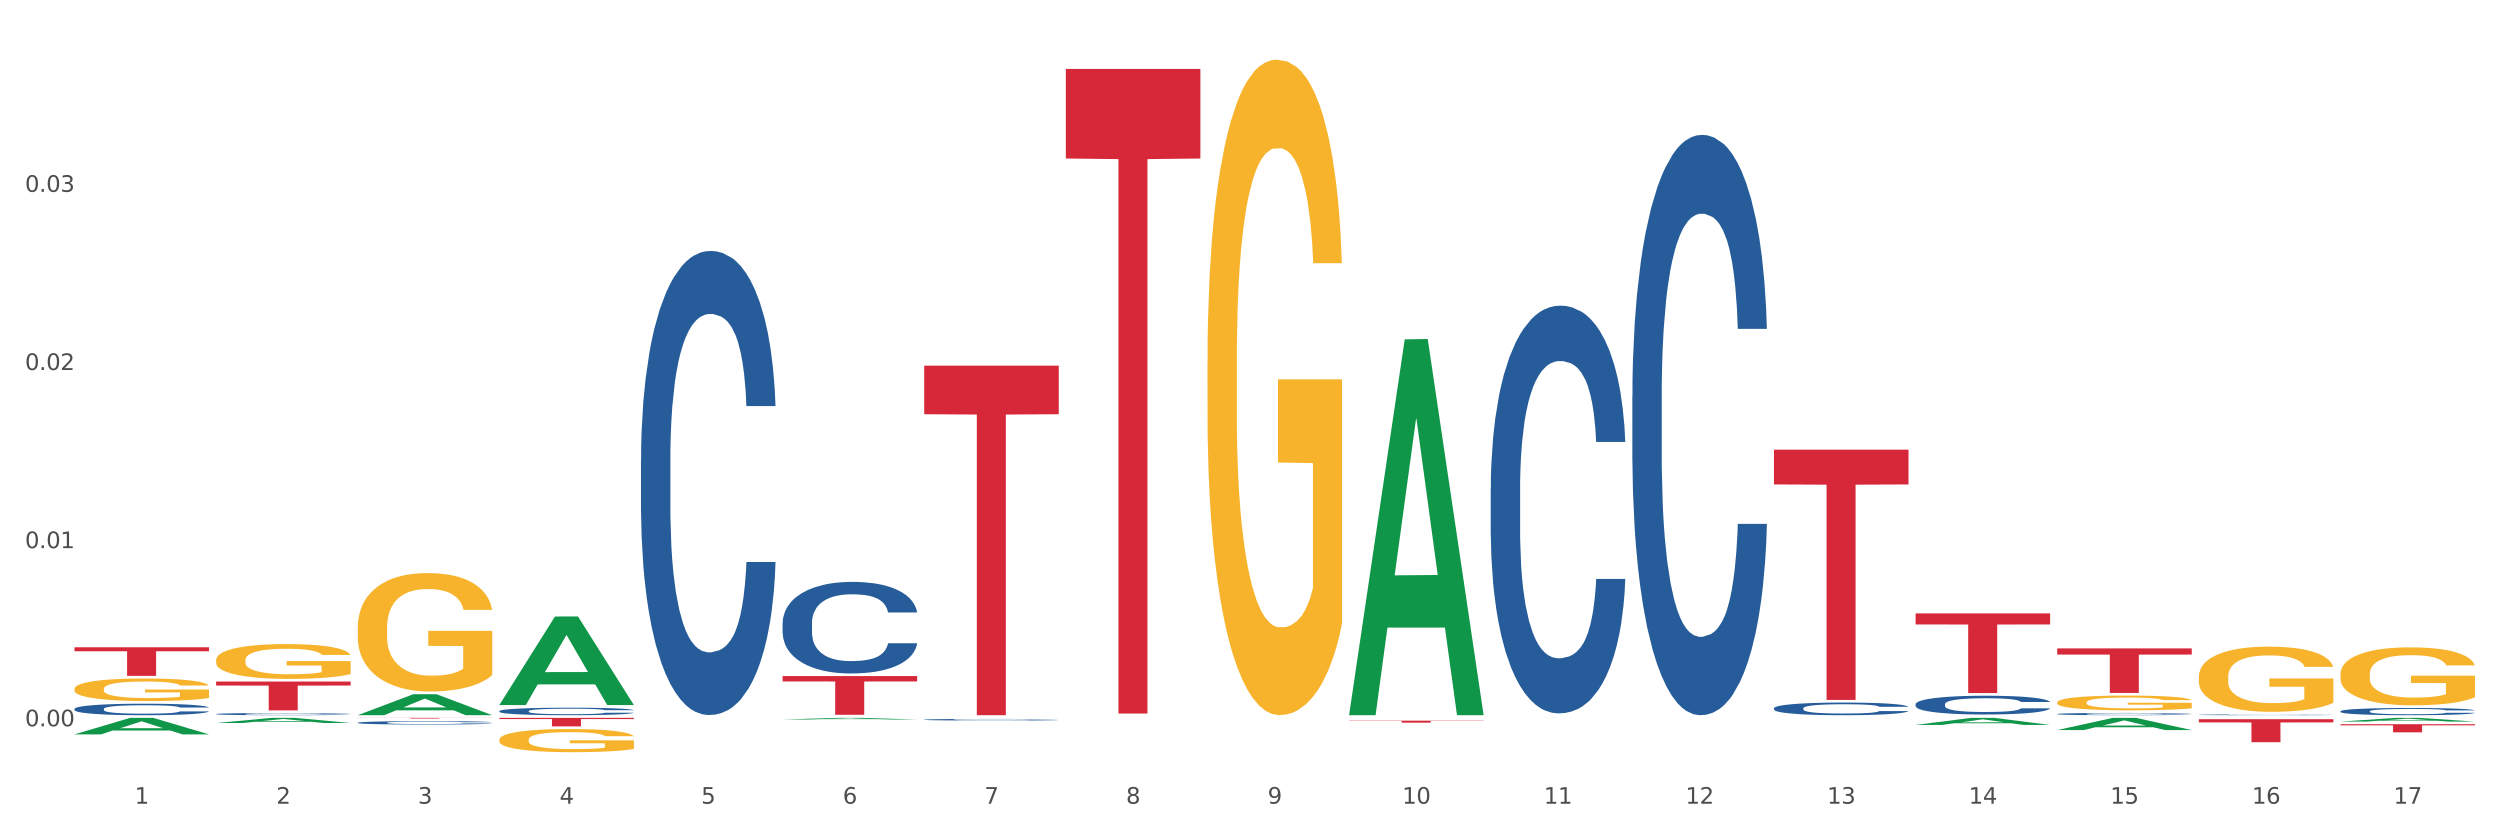 <?xml version="1.0" encoding="utf-8" standalone="no"?>
<!DOCTYPE svg PUBLIC "-//W3C//DTD SVG 1.1//EN"
  "http://www.w3.org/Graphics/SVG/1.1/DTD/svg11.dtd">
<svg xmlns:xlink="http://www.w3.org/1999/xlink" width="1080pt" height="360pt" viewBox="0 0 1080 360" xmlns="http://www.w3.org/2000/svg" version="1.1">
 <rect x="0" y="0" width="1080" height="360" fill="#333333" stroke="none"/>
 <defs>
  <style type="text/css">*{stroke-linejoin: round; stroke-linecap: butt}</style>
 </defs>
 <g id="figure_1">
  <g id="patch_1">
   <path d="M 0 360 
L 1080 360 
L 1080 0 
L 0 0 
z
" style="fill: #ffffff; stroke: #ffffff; stroke-linejoin: miter"/>
  </g>
  <g id="axes_1">
   <g id="matplotlib.axis_1">
    <g id="xtick_1">
     <g id="text_1">
      <!-- 1 -->
      <g style="fill: #4d4d4d" transform="translate(58.182 347.204) scale(0.096 -0.096)">
       <defs>
        <path id="DejaVuSans-31" d="M 794 531 
L 1825 531 
L 1825 4091 
L 703 3866 
L 703 4441 
L 1819 4666 
L 2450 4666 
L 2450 531 
L 3481 531 
L 3481 0 
L 794 0 
L 794 531 
z
" transform="scale(0.016)"/>
       </defs>
       <use xlink:href="#DejaVuSans-31"/>
      </g>
     </g>
    </g>
    <g id="xtick_2">
     <g id="text_2">
      <!-- 2 -->
      <g style="fill: #4d4d4d" transform="translate(119.364 347.204) scale(0.096 -0.096)">
       <defs>
        <path id="DejaVuSans-32" d="M 1228 531 
L 3431 531 
L 3431 0 
L 469 0 
L 469 531 
Q 828 903 1448 1529 
Q 2069 2156 2228 2338 
Q 2531 2678 2651 2914 
Q 2772 3150 2772 3378 
Q 2772 3750 2511 3984 
Q 2250 4219 1831 4219 
Q 1534 4219 1204 4116 
Q 875 4013 500 3803 
L 500 4441 
Q 881 4594 1212 4672 
Q 1544 4750 1819 4750 
Q 2544 4750 2975 4387 
Q 3406 4025 3406 3419 
Q 3406 3131 3298 2873 
Q 3191 2616 2906 2266 
Q 2828 2175 2409 1742 
Q 1991 1309 1228 531 
z
" transform="scale(0.016)"/>
       </defs>
       <use xlink:href="#DejaVuSans-32"/>
      </g>
     </g>
    </g>
    <g id="xtick_3">
     <g id="text_3">
      <!-- 3 -->
      <g style="fill: #4d4d4d" transform="translate(180.545 347.204) scale(0.096 -0.096)">
       <defs>
        <path id="DejaVuSans-33" d="M 2597 2516 
Q 3050 2419 3304 2112 
Q 3559 1806 3559 1356 
Q 3559 666 3084 287 
Q 2609 -91 1734 -91 
Q 1441 -91 1130 -33 
Q 819 25 488 141 
L 488 750 
Q 750 597 1062 519 
Q 1375 441 1716 441 
Q 2309 441 2620 675 
Q 2931 909 2931 1356 
Q 2931 1769 2642 2001 
Q 2353 2234 1838 2234 
L 1294 2234 
L 1294 2753 
L 1863 2753 
Q 2328 2753 2575 2939 
Q 2822 3125 2822 3475 
Q 2822 3834 2567 4026 
Q 2313 4219 1838 4219 
Q 1578 4219 1281 4162 
Q 984 4106 628 3988 
L 628 4550 
Q 988 4650 1302 4700 
Q 1616 4750 1894 4750 
Q 2613 4750 3031 4423 
Q 3450 4097 3450 3541 
Q 3450 3153 3228 2886 
Q 3006 2619 2597 2516 
z
" transform="scale(0.016)"/>
       </defs>
       <use xlink:href="#DejaVuSans-33"/>
      </g>
     </g>
    </g>
    <g id="xtick_4">
     <g id="text_4">
      <!-- 4 -->
      <g style="fill: #4d4d4d" transform="translate(241.726 347.204) scale(0.096 -0.096)">
       <defs>
        <path id="DejaVuSans-34" d="M 2419 4116 
L 825 1625 
L 2419 1625 
L 2419 4116 
z
M 2253 4666 
L 3047 4666 
L 3047 1625 
L 3713 1625 
L 3713 1100 
L 3047 1100 
L 3047 0 
L 2419 0 
L 2419 1100 
L 313 1100 
L 313 1709 
L 2253 4666 
z
" transform="scale(0.016)"/>
       </defs>
       <use xlink:href="#DejaVuSans-34"/>
      </g>
     </g>
    </g>
    <g id="xtick_5">
     <g id="text_5">
      <!-- 5 -->
      <g style="fill: #4d4d4d" transform="translate(302.908 347.204) scale(0.096 -0.096)">
       <defs>
        <path id="DejaVuSans-35" d="M 691 4666 
L 3169 4666 
L 3169 4134 
L 1269 4134 
L 1269 2991 
Q 1406 3038 1543 3061 
Q 1681 3084 1819 3084 
Q 2600 3084 3056 2656 
Q 3513 2228 3513 1497 
Q 3513 744 3044 326 
Q 2575 -91 1722 -91 
Q 1428 -91 1123 -41 
Q 819 9 494 109 
L 494 744 
Q 775 591 1075 516 
Q 1375 441 1709 441 
Q 2250 441 2565 725 
Q 2881 1009 2881 1497 
Q 2881 1984 2565 2268 
Q 2250 2553 1709 2553 
Q 1456 2553 1204 2497 
Q 953 2441 691 2322 
L 691 4666 
z
" transform="scale(0.016)"/>
       </defs>
       <use xlink:href="#DejaVuSans-35"/>
      </g>
     </g>
    </g>
    <g id="xtick_6">
     <g id="text_6">
      <!-- 6 -->
      <g style="fill: #4d4d4d" transform="translate(364.089 347.204) scale(0.096 -0.096)">
       <defs>
        <path id="DejaVuSans-36" d="M 2113 2584 
Q 1688 2584 1439 2293 
Q 1191 2003 1191 1497 
Q 1191 994 1439 701 
Q 1688 409 2113 409 
Q 2538 409 2786 701 
Q 3034 994 3034 1497 
Q 3034 2003 2786 2293 
Q 2538 2584 2113 2584 
z
M 3366 4563 
L 3366 3988 
Q 3128 4100 2886 4159 
Q 2644 4219 2406 4219 
Q 1781 4219 1451 3797 
Q 1122 3375 1075 2522 
Q 1259 2794 1537 2939 
Q 1816 3084 2150 3084 
Q 2853 3084 3261 2657 
Q 3669 2231 3669 1497 
Q 3669 778 3244 343 
Q 2819 -91 2113 -91 
Q 1303 -91 875 529 
Q 447 1150 447 2328 
Q 447 3434 972 4092 
Q 1497 4750 2381 4750 
Q 2619 4750 2861 4703 
Q 3103 4656 3366 4563 
z
" transform="scale(0.016)"/>
       </defs>
       <use xlink:href="#DejaVuSans-36"/>
      </g>
     </g>
    </g>
    <g id="xtick_7">
     <g id="text_7">
      <!-- 7 -->
      <g style="fill: #4d4d4d" transform="translate(425.271 347.204) scale(0.096 -0.096)">
       <defs>
        <path id="DejaVuSans-37" d="M 525 4666 
L 3525 4666 
L 3525 4397 
L 1831 0 
L 1172 0 
L 2766 4134 
L 525 4134 
L 525 4666 
z
" transform="scale(0.016)"/>
       </defs>
       <use xlink:href="#DejaVuSans-37"/>
      </g>
     </g>
    </g>
    <g id="xtick_8">
     <g id="text_8">
      <!-- 8 -->
      <g style="fill: #4d4d4d" transform="translate(486.452 347.204) scale(0.096 -0.096)">
       <defs>
        <path id="DejaVuSans-38" d="M 2034 2216 
Q 1584 2216 1326 1975 
Q 1069 1734 1069 1313 
Q 1069 891 1326 650 
Q 1584 409 2034 409 
Q 2484 409 2743 651 
Q 3003 894 3003 1313 
Q 3003 1734 2745 1975 
Q 2488 2216 2034 2216 
z
M 1403 2484 
Q 997 2584 770 2862 
Q 544 3141 544 3541 
Q 544 4100 942 4425 
Q 1341 4750 2034 4750 
Q 2731 4750 3128 4425 
Q 3525 4100 3525 3541 
Q 3525 3141 3298 2862 
Q 3072 2584 2669 2484 
Q 3125 2378 3379 2068 
Q 3634 1759 3634 1313 
Q 3634 634 3220 271 
Q 2806 -91 2034 -91 
Q 1263 -91 848 271 
Q 434 634 434 1313 
Q 434 1759 690 2068 
Q 947 2378 1403 2484 
z
M 1172 3481 
Q 1172 3119 1398 2916 
Q 1625 2713 2034 2713 
Q 2441 2713 2670 2916 
Q 2900 3119 2900 3481 
Q 2900 3844 2670 4047 
Q 2441 4250 2034 4250 
Q 1625 4250 1398 4047 
Q 1172 3844 1172 3481 
z
" transform="scale(0.016)"/>
       </defs>
       <use xlink:href="#DejaVuSans-38"/>
      </g>
     </g>
    </g>
    <g id="xtick_9">
     <g id="text_9">
      <!-- 9 -->
      <g style="fill: #4d4d4d" transform="translate(547.634 347.204) scale(0.096 -0.096)">
       <defs>
        <path id="DejaVuSans-39" d="M 703 97 
L 703 672 
Q 941 559 1184 500 
Q 1428 441 1663 441 
Q 2288 441 2617 861 
Q 2947 1281 2994 2138 
Q 2813 1869 2534 1725 
Q 2256 1581 1919 1581 
Q 1219 1581 811 2004 
Q 403 2428 403 3163 
Q 403 3881 828 4315 
Q 1253 4750 1959 4750 
Q 2769 4750 3195 4129 
Q 3622 3509 3622 2328 
Q 3622 1225 3098 567 
Q 2575 -91 1691 -91 
Q 1453 -91 1209 -44 
Q 966 3 703 97 
z
M 1959 2075 
Q 2384 2075 2632 2365 
Q 2881 2656 2881 3163 
Q 2881 3666 2632 3958 
Q 2384 4250 1959 4250 
Q 1534 4250 1286 3958 
Q 1038 3666 1038 3163 
Q 1038 2656 1286 2365 
Q 1534 2075 1959 2075 
z
" transform="scale(0.016)"/>
       </defs>
       <use xlink:href="#DejaVuSans-39"/>
      </g>
     </g>
    </g>
    <g id="xtick_10">
     <g id="text_10">
      <!-- 10 -->
      <g style="fill: #4d4d4d" transform="translate(605.761 347.204) scale(0.096 -0.096)">
       <defs>
        <path id="DejaVuSans-30" d="M 2034 4250 
Q 1547 4250 1301 3770 
Q 1056 3291 1056 2328 
Q 1056 1369 1301 889 
Q 1547 409 2034 409 
Q 2525 409 2770 889 
Q 3016 1369 3016 2328 
Q 3016 3291 2770 3770 
Q 2525 4250 2034 4250 
z
M 2034 4750 
Q 2819 4750 3233 4129 
Q 3647 3509 3647 2328 
Q 3647 1150 3233 529 
Q 2819 -91 2034 -91 
Q 1250 -91 836 529 
Q 422 1150 422 2328 
Q 422 3509 836 4129 
Q 1250 4750 2034 4750 
z
" transform="scale(0.016)"/>
       </defs>
       <use xlink:href="#DejaVuSans-31"/>
       <use xlink:href="#DejaVuSans-30" transform="translate(63.623 0)"/>
      </g>
     </g>
    </g>
    <g id="xtick_11">
     <g id="text_11">
      <!-- 11 -->
      <g style="fill: #4d4d4d" transform="translate(666.942 347.204) scale(0.096 -0.096)">
       <use xlink:href="#DejaVuSans-31"/>
       <use xlink:href="#DejaVuSans-31" transform="translate(63.623 0)"/>
      </g>
     </g>
    </g>
    <g id="xtick_12">
     <g id="text_12">
      <!-- 12 -->
      <g style="fill: #4d4d4d" transform="translate(728.124 347.204) scale(0.096 -0.096)">
       <use xlink:href="#DejaVuSans-31"/>
       <use xlink:href="#DejaVuSans-32" transform="translate(63.623 0)"/>
      </g>
     </g>
    </g>
    <g id="xtick_13">
     <g id="text_13">
      <!-- 13 -->
      <g style="fill: #4d4d4d" transform="translate(789.305 347.204) scale(0.096 -0.096)">
       <use xlink:href="#DejaVuSans-31"/>
       <use xlink:href="#DejaVuSans-33" transform="translate(63.623 0)"/>
      </g>
     </g>
    </g>
    <g id="xtick_14">
     <g id="text_14">
      <!-- 14 -->
      <g style="fill: #4d4d4d" transform="translate(850.487 347.204) scale(0.096 -0.096)">
       <use xlink:href="#DejaVuSans-31"/>
       <use xlink:href="#DejaVuSans-34" transform="translate(63.623 0)"/>
      </g>
     </g>
    </g>
    <g id="xtick_15">
     <g id="text_15">
      <!-- 15 -->
      <g style="fill: #4d4d4d" transform="translate(911.668 347.204) scale(0.096 -0.096)">
       <use xlink:href="#DejaVuSans-31"/>
       <use xlink:href="#DejaVuSans-35" transform="translate(63.623 0)"/>
      </g>
     </g>
    </g>
    <g id="xtick_16">
     <g id="text_16">
      <!-- 16 -->
      <g style="fill: #4d4d4d" transform="translate(972.849 347.204) scale(0.096 -0.096)">
       <use xlink:href="#DejaVuSans-31"/>
       <use xlink:href="#DejaVuSans-36" transform="translate(63.623 0)"/>
      </g>
     </g>
    </g>
    <g id="xtick_17">
     <g id="text_17">
      <!-- 17 -->
      <g style="fill: #4d4d4d" transform="translate(1034.031 347.204) scale(0.096 -0.096)">
       <use xlink:href="#DejaVuSans-31"/>
       <use xlink:href="#DejaVuSans-37" transform="translate(63.623 0)"/>
      </g>
     </g>
    </g>
    <g id="xtick_18"/>
    <g id="xtick_19"/>
    <g id="xtick_20"/>
    <g id="xtick_21"/>
    <g id="xtick_22"/>
    <g id="xtick_23"/>
    <g id="xtick_24"/>
    <g id="xtick_25"/>
    <g id="xtick_26"/>
    <g id="xtick_27"/>
    <g id="xtick_28"/>
    <g id="xtick_29"/>
    <g id="xtick_30"/>
    <g id="xtick_31"/>
    <g id="xtick_32"/>
    <g id="xtick_33"/>
   </g>
   <g id="matplotlib.axis_2">
    <g id="ytick_1">
     <g id="text_18">
      <!-- 0.00 -->
      <g style="fill: #4d4d4d" transform="translate(10.8 313.759) scale(0.096 -0.096)">
       <defs>
        <path id="DejaVuSans-2e" d="M 684 794 
L 1344 794 
L 1344 0 
L 684 0 
L 684 794 
z
" transform="scale(0.016)"/>
       </defs>
       <use xlink:href="#DejaVuSans-30"/>
       <use xlink:href="#DejaVuSans-2e" transform="translate(63.623 0)"/>
       <use xlink:href="#DejaVuSans-30" transform="translate(95.41 0)"/>
       <use xlink:href="#DejaVuSans-30" transform="translate(159.033 0)"/>
      </g>
     </g>
    </g>
    <g id="ytick_2">
     <g id="text_19">
      <!-- 0.01 -->
      <g style="fill: #4d4d4d" transform="translate(10.8 236.798) scale(0.096 -0.096)">
       <use xlink:href="#DejaVuSans-30"/>
       <use xlink:href="#DejaVuSans-2e" transform="translate(63.623 0)"/>
       <use xlink:href="#DejaVuSans-30" transform="translate(95.41 0)"/>
       <use xlink:href="#DejaVuSans-31" transform="translate(159.033 0)"/>
      </g>
     </g>
    </g>
    <g id="ytick_3">
     <g id="text_20">
      <!-- 0.02 -->
      <g style="fill: #4d4d4d" transform="translate(10.8 159.837) scale(0.096 -0.096)">
       <use xlink:href="#DejaVuSans-30"/>
       <use xlink:href="#DejaVuSans-2e" transform="translate(63.623 0)"/>
       <use xlink:href="#DejaVuSans-30" transform="translate(95.41 0)"/>
       <use xlink:href="#DejaVuSans-32" transform="translate(159.033 0)"/>
      </g>
     </g>
    </g>
    <g id="ytick_4">
     <g id="text_21">
      <!-- 0.03 -->
      <g style="fill: #4d4d4d" transform="translate(10.8 82.876) scale(0.096 -0.096)">
       <use xlink:href="#DejaVuSans-30"/>
       <use xlink:href="#DejaVuSans-2e" transform="translate(63.623 0)"/>
       <use xlink:href="#DejaVuSans-30" transform="translate(95.41 0)"/>
       <use xlink:href="#DejaVuSans-33" transform="translate(159.033 0)"/>
      </g>
     </g>
    </g>
    <g id="ytick_5"/>
    <g id="ytick_6"/>
    <g id="ytick_7"/>
    <g id="ytick_8"/>
   </g>
   <g id="PolyCollection_1">
    <path d="M 32.175 317.24 
L 32.235 317.233 
L 56.203 310.118 
L 66.15 310.112 
L 90.297 317.253 
L 78.793 317.253 
L 73.58 315.59 
L 48.833 315.59 
L 48.653 315.617 
L 43.62 317.253 
L 32.175 317.253 
L 32.175 317.24 
L 51.949 314.598 
L 70.464 314.591 
L 61.296 311.634 
L 61.176 311.62 
L 61.056 311.64 
L 51.889 314.591 
L 51.949 314.598 
L 32.175 317.24 
z
" clip-path="url(#p060add177f)" style="fill: #109648"/>
    <path d="M 93.356 312.344 
L 93.416 312.342 
L 117.384 310.114 
L 127.331 310.112 
L 151.479 312.348 
L 139.974 312.348 
L 134.761 311.827 
L 110.014 311.827 
L 109.834 311.835 
L 104.801 312.348 
L 93.356 312.348 
L 93.356 312.344 
L 113.13 311.516 
L 131.645 311.514 
L 122.478 310.588 
L 122.358 310.584 
L 122.238 310.59 
L 113.07 311.514 
L 113.13 311.516 
L 93.356 312.344 
z
" clip-path="url(#p060add177f)" style="fill: #109648"/>
    <path d="M 154.538 308.957 
L 154.598 308.949 
L 178.566 299.889 
L 188.512 299.881 
L 212.66 308.974 
L 201.156 308.974 
L 195.943 306.857 
L 171.196 306.857 
L 171.016 306.891 
L 165.983 308.974 
L 154.538 308.974 
L 154.538 308.957 
L 174.311 305.593 
L 192.827 305.584 
L 183.659 301.819 
L 183.539 301.802 
L 183.419 301.828 
L 174.251 305.584 
L 174.311 305.593 
L 154.538 308.957 
z
" clip-path="url(#p060add177f)" style="fill: #109648"/>
    <path d="M 215.719 304.518 
L 215.779 304.482 
L 239.747 266.335 
L 249.694 266.299 
L 273.842 304.59 
L 262.337 304.59 
L 257.124 295.673 
L 232.377 295.673 
L 232.197 295.817 
L 227.164 304.59 
L 215.719 304.59 
L 215.719 304.518 
L 235.493 290.352 
L 254.008 290.316 
L 244.84 274.461 
L 244.72 274.389 
L 244.601 274.497 
L 235.433 290.316 
L 235.493 290.352 
L 215.719 304.518 
z
" clip-path="url(#p060add177f)" style="fill: #109648"/>
    <path d="M 582.808 308.669 
L 582.868 308.516 
L 606.836 146.604 
L 616.782 146.451 
L 640.93 308.974 
L 629.425 308.974 
L 624.212 271.128 
L 599.465 271.128 
L 599.286 271.739 
L 594.252 308.974 
L 582.808 308.974 
L 582.808 308.669 
L 602.581 248.543 
L 621.097 248.39 
L 611.929 181.092 
L 611.809 180.787 
L 611.689 181.245 
L 602.521 248.39 
L 602.581 248.543 
L 582.808 308.669 
z
" clip-path="url(#p060add177f)" style="fill: #109648"/>
    <path d="M 338.082 310.831 
L 338.142 310.831 
L 362.11 310.112 
L 372.057 310.112 
L 396.204 310.833 
L 384.7 310.833 
L 379.487 310.665 
L 354.74 310.665 
L 354.56 310.668 
L 349.527 310.833 
L 338.082 310.833 
L 338.082 310.831 
L 357.856 310.565 
L 376.371 310.564 
L 367.203 310.265 
L 367.083 310.264 
L 366.963 310.266 
L 357.796 310.564 
L 357.856 310.565 
L 338.082 310.831 
z
" clip-path="url(#p060add177f)" style="fill: #109648"/>
    <path d="M 827.533 264.977 
L 885.656 264.977 
L 885.656 269.763 
L 862.792 269.796 
L 862.792 299.419 
L 850.259 299.419 
L 850.259 269.796 
L 827.533 269.763 
L 827.533 265.009 
L 827.533 264.977 
z
" clip-path="url(#p060add177f)" style="fill: #d62839"/>
    <path d="M 888.715 280.096 
L 946.837 280.096 
L 946.837 282.771 
L 923.974 282.789 
L 923.974 299.348 
L 911.44 299.348 
L 911.44 282.789 
L 888.715 282.771 
L 888.715 280.114 
L 888.715 280.096 
z
" clip-path="url(#p060add177f)" style="fill: #d62839"/>
    <path d="M 338.082 292.071 
L 396.204 292.071 
L 396.204 294.393 
L 373.341 294.409 
L 373.341 308.785 
L 360.808 308.785 
L 360.808 294.409 
L 338.082 294.393 
L 338.082 292.086 
L 338.082 292.071 
z
" clip-path="url(#p060add177f)" style="fill: #d62839"/>
    <path d="M 399.263 157.958 
L 457.386 157.958 
L 457.386 178.944 
L 434.523 179.086 
L 434.523 308.974 
L 421.989 308.974 
L 421.989 179.086 
L 399.263 178.944 
L 399.263 158.1 
L 399.263 157.958 
z
" clip-path="url(#p060add177f)" style="fill: #d62839"/>
    <path d="M 460.445 29.78 
L 518.567 29.78 
L 518.567 68.476 
L 495.704 68.738 
L 495.704 308.234 
L 483.17 308.234 
L 483.17 68.738 
L 460.445 68.476 
L 460.445 30.042 
L 460.445 29.78 
z
" clip-path="url(#p060add177f)" style="fill: #d62839"/>
    <path d="M 582.808 311.315 
L 640.93 311.315 
L 640.93 311.437 
L 618.067 311.438 
L 618.067 312.195 
L 605.533 312.195 
L 605.533 311.438 
L 582.808 311.437 
L 582.808 311.316 
L 582.808 311.315 
z
" clip-path="url(#p060add177f)" style="fill: #d62839"/>
    <path d="M 643.989 310.112 
L 702.112 310.112 
L 702.112 310.112 
L 679.248 310.112 
L 679.248 310.117 
L 666.715 310.117 
L 666.715 310.112 
L 643.989 310.112 
L 643.989 310.112 
L 643.989 310.112 
z
" clip-path="url(#p060add177f)" style="fill: #d62839"/>
    <path d="M 766.352 194.254 
L 824.474 194.254 
L 824.474 209.278 
L 801.611 209.379 
L 801.611 302.364 
L 789.078 302.364 
L 789.078 209.379 
L 766.352 209.278 
L 766.352 194.356 
L 766.352 194.254 
z
" clip-path="url(#p060add177f)" style="fill: #d62839"/>
    <path d="M 93.356 294.427 
L 151.479 294.427 
L 151.479 296.16 
L 128.615 296.171 
L 128.615 306.893 
L 116.082 306.893 
L 116.082 296.171 
L 93.356 296.16 
L 93.356 294.439 
L 93.356 294.427 
z
" clip-path="url(#p060add177f)" style="fill: #d62839"/>
    <path d="M 32.175 279.625 
L 90.297 279.625 
L 90.297 281.342 
L 67.434 281.353 
L 67.434 291.976 
L 54.901 291.976 
L 54.901 281.353 
L 32.175 281.342 
L 32.175 279.637 
L 32.175 279.625 
z
" clip-path="url(#p060add177f)" style="fill: #d62839"/>
    <path d="M 215.719 310.112 
L 273.842 310.112 
L 273.842 310.625 
L 250.978 310.629 
L 250.978 313.808 
L 238.445 313.808 
L 238.445 310.629 
L 215.719 310.625 
L 215.719 310.115 
L 215.719 310.112 
z
" clip-path="url(#p060add177f)" style="fill: #d62839"/>
    <path d="M 154.538 310.112 
L 212.66 310.112 
L 212.66 310.152 
L 189.797 310.152 
L 189.797 310.399 
L 177.263 310.399 
L 177.263 310.152 
L 154.538 310.152 
L 154.538 310.112 
L 154.538 310.112 
z
" clip-path="url(#p060add177f)" style="fill: #d62839"/>
    <path d="M 949.896 310.701 
L 1008.019 310.701 
L 1008.019 312.083 
L 985.155 312.093 
L 985.155 320.644 
L 972.622 320.644 
L 972.622 312.093 
L 949.896 312.083 
L 949.896 310.711 
L 949.896 310.701 
z
" clip-path="url(#p060add177f)" style="fill: #d62839"/>
    <path d="M 1011.078 312.86 
L 1069.2 312.86 
L 1069.2 313.349 
L 1046.337 313.353 
L 1046.337 316.381 
L 1033.803 316.381 
L 1033.803 313.353 
L 1011.078 313.349 
L 1011.078 312.863 
L 1011.078 312.86 
z
" clip-path="url(#p060add177f)" style="fill: #d62839"/>
    <path d="M 643.989 211.182 
L 644.058 211.021 
L 644.058 206.517 
L 644.264 200.404 
L 645.02 189.143 
L 645.982 180.617 
L 647.63 170.643 
L 648.524 166.461 
L 649.691 161.796 
L 652.096 154.235 
L 654.844 147.8 
L 656.768 144.261 
L 658.211 142.009 
L 661.44 137.987 
L 663.295 136.218 
L 665.218 134.77 
L 666.867 133.805 
L 669.615 132.679 
L 671.814 132.196 
L 674.356 132.035 
L 676.485 132.196 
L 679.302 132.839 
L 683.424 134.77 
L 685.005 135.896 
L 687.134 137.826 
L 689.333 140.4 
L 691.119 142.974 
L 693.18 146.674 
L 695.31 151.5 
L 697.371 157.613 
L 698.814 163.243 
L 699.982 169.196 
L 701.012 176.435 
L 701.768 184.317 
L 702.112 190.913 
L 689.539 190.913 
L 689.195 184.961 
L 688.508 178.526 
L 687.821 174.183 
L 687.066 170.643 
L 685.898 166.622 
L 684.867 164.048 
L 683.15 160.991 
L 681.569 159.061 
L 680.264 157.935 
L 678.684 156.97 
L 675.318 156.004 
L 672.913 156.004 
L 671.401 156.326 
L 669.547 157.13 
L 667.966 158.257 
L 666.111 160.187 
L 664.669 162.278 
L 663.226 165.013 
L 662.401 166.943 
L 661.165 170.483 
L 660.34 173.378 
L 659.241 178.365 
L 658.623 181.904 
L 657.524 191.074 
L 657.043 197.83 
L 656.837 202.495 
L 656.699 207.643 
L 656.699 232.739 
L 657.111 243.999 
L 657.455 248.825 
L 658.004 254.295 
L 659.035 261.373 
L 660.546 268.291 
L 662.127 273.277 
L 663.432 276.334 
L 664.669 278.586 
L 665.905 280.356 
L 667.417 281.964 
L 668.653 282.93 
L 670.508 283.895 
L 672.707 284.377 
L 674.424 284.377 
L 677.928 283.573 
L 679.508 282.769 
L 681.02 281.643 
L 682.669 279.873 
L 683.974 277.943 
L 684.73 276.495 
L 685.966 273.438 
L 686.928 270.221 
L 687.753 266.521 
L 688.302 263.304 
L 688.921 258.478 
L 689.402 253.008 
L 689.539 250.112 
L 702.112 250.112 
L 701.837 255.904 
L 701.356 261.534 
L 700.394 269.095 
L 699.638 273.438 
L 698.47 278.747 
L 697.234 283.251 
L 695.516 288.238 
L 693.936 291.938 
L 692.287 295.156 
L 690.501 298.051 
L 687.272 302.073 
L 686.104 303.199 
L 683.631 305.129 
L 681.707 306.255 
L 678.89 307.382 
L 676.005 308.025 
L 672.982 308.186 
L 670.302 307.864 
L 667.348 306.899 
L 665.493 305.934 
L 663.432 304.486 
L 661.027 302.234 
L 658.76 299.499 
L 656.63 296.282 
L 654.638 292.582 
L 652.783 288.399 
L 650.378 281.482 
L 648.592 274.725 
L 647.287 268.451 
L 646.394 263.143 
L 645.501 256.386 
L 645.02 251.721 
L 644.264 240.46 
L 643.989 230.004 
L 643.989 211.182 
z
" clip-path="url(#p060add177f)" style="fill: #255c99"/>
    <path d="M 705.171 170.91 
L 705.239 170.681 
L 705.239 164.27 
L 705.445 155.569 
L 706.201 139.542 
L 707.163 127.407 
L 708.812 113.211 
L 709.705 107.258 
L 710.873 100.618 
L 713.277 89.857 
L 716.026 80.698 
L 717.949 75.661 
L 719.392 72.456 
L 722.621 66.731 
L 724.476 64.213 
L 726.4 62.152 
L 728.049 60.778 
L 730.797 59.176 
L 732.995 58.489 
L 735.537 58.26 
L 737.667 58.489 
L 740.484 59.405 
L 744.606 62.152 
L 746.186 63.755 
L 748.316 66.502 
L 750.514 70.166 
L 752.301 73.829 
L 754.362 79.095 
L 756.491 85.964 
L 758.552 94.665 
L 759.995 102.679 
L 761.163 111.15 
L 762.194 121.454 
L 762.949 132.673 
L 763.293 142.06 
L 750.72 142.06 
L 750.377 133.589 
L 749.69 124.43 
L 749.003 118.248 
L 748.247 113.211 
L 747.079 107.487 
L 746.049 103.823 
L 744.331 99.473 
L 742.751 96.726 
L 741.446 95.123 
L 739.865 93.749 
L 736.499 92.375 
L 734.094 92.375 
L 732.583 92.833 
L 730.728 93.978 
L 729.148 95.581 
L 727.293 98.328 
L 725.85 101.305 
L 724.407 105.197 
L 723.583 107.945 
L 722.346 112.982 
L 721.522 117.103 
L 720.423 124.201 
L 719.804 129.238 
L 718.705 142.289 
L 718.224 151.906 
L 718.018 158.546 
L 717.881 165.872 
L 717.881 201.591 
L 718.293 217.618 
L 718.636 224.487 
L 719.186 232.272 
L 720.216 242.346 
L 721.728 252.191 
L 723.308 259.289 
L 724.613 263.639 
L 725.85 266.845 
L 727.087 269.364 
L 728.598 271.653 
L 729.835 273.027 
L 731.69 274.401 
L 733.888 275.088 
L 735.606 275.088 
L 739.11 273.943 
L 740.69 272.798 
L 742.201 271.195 
L 743.85 268.677 
L 745.155 265.929 
L 745.911 263.868 
L 747.148 259.518 
L 748.11 254.939 
L 748.934 249.673 
L 749.484 245.093 
L 750.102 238.225 
L 750.583 230.44 
L 750.72 226.319 
L 763.293 226.319 
L 763.018 234.561 
L 762.537 242.575 
L 761.575 253.336 
L 760.82 259.518 
L 759.652 267.074 
L 758.415 273.485 
L 756.697 280.583 
L 755.117 285.849 
L 753.468 290.428 
L 751.682 294.549 
L 748.453 300.274 
L 747.285 301.876 
L 744.812 304.624 
L 742.888 306.227 
L 740.071 307.829 
L 737.186 308.745 
L 734.163 308.974 
L 731.484 308.516 
L 728.529 307.142 
L 726.674 305.769 
L 724.613 303.708 
L 722.209 300.503 
L 719.942 296.61 
L 717.812 292.031 
L 715.819 286.765 
L 713.965 280.812 
L 711.56 270.966 
L 709.774 261.35 
L 708.468 252.42 
L 707.575 244.865 
L 706.682 235.248 
L 706.201 228.608 
L 705.445 212.581 
L 705.171 197.698 
L 705.171 170.91 
z
" clip-path="url(#p060add177f)" style="fill: #255c99"/>
    <path d="M 949.896 308.794 
L 949.965 308.794 
L 949.965 308.785 
L 950.171 308.774 
L 950.927 308.753 
L 951.889 308.737 
L 953.537 308.719 
L 954.431 308.711 
L 955.599 308.702 
L 958.003 308.688 
L 960.751 308.676 
L 962.675 308.67 
L 964.118 308.665 
L 967.347 308.658 
L 969.202 308.655 
L 971.125 308.652 
L 972.774 308.65 
L 975.522 308.648 
L 977.721 308.647 
L 980.263 308.647 
L 982.393 308.647 
L 985.209 308.648 
L 989.331 308.652 
L 990.912 308.654 
L 993.041 308.658 
L 995.24 308.662 
L 997.026 308.667 
L 999.087 308.674 
L 1001.217 308.683 
L 1003.278 308.694 
L 1004.721 308.705 
L 1005.889 308.716 
L 1006.919 308.729 
L 1007.675 308.744 
L 1008.019 308.756 
L 995.446 308.756 
L 995.103 308.745 
L 994.415 308.733 
L 993.728 308.725 
L 992.973 308.719 
L 991.805 308.711 
L 990.774 308.706 
L 989.057 308.701 
L 987.477 308.697 
L 986.171 308.695 
L 984.591 308.693 
L 981.225 308.691 
L 978.82 308.691 
L 977.309 308.692 
L 975.454 308.694 
L 973.873 308.696 
L 972.018 308.699 
L 970.576 308.703 
L 969.133 308.708 
L 968.309 308.712 
L 967.072 308.718 
L 966.247 308.724 
L 965.148 308.733 
L 964.53 308.74 
L 963.431 308.757 
L 962.95 308.769 
L 962.744 308.778 
L 962.606 308.787 
L 962.606 308.834 
L 963.018 308.855 
L 963.362 308.864 
L 963.912 308.874 
L 964.942 308.887 
L 966.454 308.9 
L 968.034 308.909 
L 969.339 308.915 
L 970.576 308.919 
L 971.812 308.922 
L 973.324 308.925 
L 974.56 308.927 
L 976.415 308.929 
L 978.614 308.93 
L 980.331 308.93 
L 983.835 308.928 
L 985.415 308.927 
L 986.927 308.925 
L 988.576 308.922 
L 989.881 308.918 
L 990.637 308.915 
L 991.873 308.91 
L 992.835 308.904 
L 993.66 308.897 
L 994.209 308.891 
L 994.828 308.882 
L 995.309 308.872 
L 995.446 308.866 
L 1008.019 308.866 
L 1007.744 308.877 
L 1007.263 308.887 
L 1006.301 308.902 
L 1005.545 308.91 
L 1004.377 308.919 
L 1003.141 308.928 
L 1001.423 308.937 
L 999.843 308.944 
L 998.194 308.95 
L 996.408 308.955 
L 993.179 308.963 
L 992.011 308.965 
L 989.538 308.968 
L 987.614 308.971 
L 984.797 308.973 
L 981.912 308.974 
L 978.889 308.974 
L 976.209 308.974 
L 973.255 308.972 
L 971.4 308.97 
L 969.339 308.967 
L 966.934 308.963 
L 964.667 308.958 
L 962.538 308.952 
L 960.545 308.945 
L 958.69 308.937 
L 956.286 308.925 
L 954.499 308.912 
L 953.194 308.9 
L 952.301 308.89 
L 951.408 308.878 
L 950.927 308.869 
L 950.171 308.848 
L 949.896 308.829 
L 949.896 308.794 
z
" clip-path="url(#p060add177f)" style="fill: #255c99"/>
    <path d="M 888.715 308.437 
L 888.784 308.436 
L 888.784 308.411 
L 888.99 308.378 
L 889.745 308.315 
L 890.707 308.268 
L 892.356 308.213 
L 893.249 308.19 
L 894.417 308.164 
L 896.822 308.122 
L 899.57 308.087 
L 901.493 308.067 
L 902.936 308.054 
L 906.165 308.032 
L 908.02 308.022 
L 909.944 308.014 
L 911.593 308.009 
L 914.341 308.003 
L 916.539 308 
L 919.081 307.999 
L 921.211 308 
L 924.028 308.004 
L 928.15 308.014 
L 929.73 308.021 
L 931.86 308.031 
L 934.058 308.046 
L 935.845 308.06 
L 937.906 308.08 
L 940.036 308.107 
L 942.097 308.141 
L 943.539 308.172 
L 944.707 308.205 
L 945.738 308.245 
L 946.494 308.289 
L 946.837 308.325 
L 934.265 308.325 
L 933.921 308.292 
L 933.234 308.257 
L 932.547 308.233 
L 931.791 308.213 
L 930.623 308.191 
L 929.593 308.176 
L 927.875 308.16 
L 926.295 308.149 
L 924.99 308.143 
L 923.41 308.137 
L 920.043 308.132 
L 917.639 308.132 
L 916.127 308.134 
L 914.272 308.138 
L 912.692 308.144 
L 910.837 308.155 
L 909.394 308.167 
L 907.952 308.182 
L 907.127 308.192 
L 905.89 308.212 
L 905.066 308.228 
L 903.967 308.256 
L 903.348 308.275 
L 902.249 308.326 
L 901.768 308.363 
L 901.562 308.389 
L 901.425 308.418 
L 901.425 308.557 
L 901.837 308.619 
L 902.181 308.646 
L 902.73 308.676 
L 903.761 308.715 
L 905.272 308.753 
L 906.852 308.781 
L 908.158 308.798 
L 909.394 308.81 
L 910.631 308.82 
L 912.142 308.829 
L 913.379 308.834 
L 915.234 308.84 
L 917.432 308.842 
L 919.15 308.842 
L 922.654 308.838 
L 924.234 308.833 
L 925.745 308.827 
L 927.394 308.817 
L 928.7 308.807 
L 929.455 308.799 
L 930.692 308.782 
L 931.654 308.764 
L 932.478 308.744 
L 933.028 308.726 
L 933.646 308.699 
L 934.127 308.669 
L 934.265 308.653 
L 946.837 308.653 
L 946.562 308.685 
L 946.081 308.716 
L 945.12 308.758 
L 944.364 308.782 
L 943.196 308.811 
L 941.959 308.836 
L 940.242 308.864 
L 938.662 308.884 
L 937.013 308.902 
L 935.226 308.918 
L 931.997 308.94 
L 930.829 308.947 
L 928.356 308.957 
L 926.433 308.963 
L 923.616 308.97 
L 920.73 308.973 
L 917.707 308.974 
L 915.028 308.972 
L 912.074 308.967 
L 910.219 308.962 
L 908.158 308.954 
L 905.753 308.941 
L 903.486 308.926 
L 901.356 308.908 
L 899.364 308.888 
L 897.509 308.865 
L 895.104 308.826 
L 893.318 308.789 
L 892.013 308.754 
L 891.119 308.725 
L 890.226 308.687 
L 889.745 308.662 
L 888.99 308.599 
L 888.715 308.541 
L 888.715 308.437 
z
" clip-path="url(#p060add177f)" style="fill: #255c99"/>
    <path d="M 215.719 307.186 
L 215.788 307.183 
L 215.788 307.1 
L 215.994 306.987 
L 216.75 306.78 
L 217.712 306.623 
L 219.36 306.439 
L 220.254 306.362 
L 221.422 306.276 
L 223.826 306.136 
L 226.574 306.018 
L 228.498 305.952 
L 229.941 305.911 
L 233.17 305.837 
L 235.025 305.804 
L 236.948 305.777 
L 238.597 305.76 
L 241.345 305.739 
L 243.544 305.73 
L 246.086 305.727 
L 248.216 305.73 
L 251.032 305.742 
L 255.155 305.777 
L 256.735 305.798 
L 258.864 305.834 
L 261.063 305.881 
L 262.849 305.929 
L 264.91 305.997 
L 267.04 306.086 
L 269.101 306.198 
L 270.544 306.302 
L 271.712 306.412 
L 272.742 306.545 
L 273.498 306.691 
L 273.842 306.812 
L 261.269 306.812 
L 260.926 306.703 
L 260.238 306.584 
L 259.551 306.504 
L 258.796 306.439 
L 257.628 306.365 
L 256.597 306.317 
L 254.88 306.261 
L 253.3 306.225 
L 251.994 306.204 
L 250.414 306.187 
L 247.048 306.169 
L 244.643 306.169 
L 243.132 306.175 
L 241.277 306.19 
L 239.696 306.21 
L 237.841 306.246 
L 236.399 306.284 
L 234.956 306.335 
L 234.132 306.37 
L 232.895 306.436 
L 232.07 306.489 
L 230.971 306.581 
L 230.353 306.646 
L 229.254 306.815 
L 228.773 306.94 
L 228.567 307.026 
L 228.429 307.121 
L 228.429 307.583 
L 228.841 307.791 
L 229.185 307.88 
L 229.735 307.981 
L 230.765 308.111 
L 232.277 308.239 
L 233.857 308.331 
L 235.162 308.387 
L 236.399 308.428 
L 237.635 308.461 
L 239.147 308.491 
L 240.383 308.509 
L 242.238 308.526 
L 244.437 308.535 
L 246.154 308.535 
L 249.658 308.52 
L 251.238 308.506 
L 252.75 308.485 
L 254.399 308.452 
L 255.704 308.417 
L 256.46 308.39 
L 257.696 308.334 
L 258.658 308.274 
L 259.483 308.206 
L 260.032 308.147 
L 260.651 308.058 
L 261.132 307.957 
L 261.269 307.904 
L 273.842 307.904 
L 273.567 308.01 
L 273.086 308.114 
L 272.124 308.254 
L 271.368 308.334 
L 270.2 308.431 
L 268.964 308.514 
L 267.246 308.606 
L 265.666 308.675 
L 264.017 308.734 
L 262.231 308.787 
L 259.002 308.861 
L 257.834 308.882 
L 255.361 308.918 
L 253.437 308.939 
L 250.62 308.959 
L 247.735 308.971 
L 244.712 308.974 
L 242.032 308.968 
L 239.078 308.95 
L 237.223 308.933 
L 235.162 308.906 
L 232.757 308.864 
L 230.49 308.814 
L 228.361 308.755 
L 226.368 308.686 
L 224.513 308.609 
L 222.109 308.482 
L 220.322 308.357 
L 219.017 308.242 
L 218.124 308.144 
L 217.231 308.019 
L 216.75 307.933 
L 215.994 307.726 
L 215.719 307.533 
L 215.719 307.186 
z
" clip-path="url(#p060add177f)" style="fill: #255c99"/>
    <path d="M 276.901 198.484 
L 276.969 198.3 
L 276.969 193.174 
L 277.175 186.216 
L 277.931 173.398 
L 278.893 163.694 
L 280.542 152.341 
L 281.435 147.58 
L 282.603 142.27 
L 285.008 133.664 
L 287.756 126.34 
L 289.679 122.312 
L 291.122 119.748 
L 294.351 115.171 
L 296.206 113.157 
L 298.13 111.509 
L 299.779 110.41 
L 302.527 109.128 
L 304.725 108.579 
L 307.267 108.396 
L 309.397 108.579 
L 312.214 109.311 
L 316.336 111.509 
L 317.916 112.79 
L 320.046 114.988 
L 322.244 117.917 
L 324.031 120.847 
L 326.092 125.058 
L 328.221 130.552 
L 330.283 137.51 
L 331.725 143.918 
L 332.893 150.693 
L 333.924 158.933 
L 334.679 167.905 
L 335.023 175.412 
L 322.45 175.412 
L 322.107 168.637 
L 321.42 161.313 
L 320.733 156.369 
L 319.977 152.341 
L 318.809 147.763 
L 317.779 144.834 
L 316.061 141.355 
L 314.481 139.158 
L 313.176 137.876 
L 311.595 136.777 
L 308.229 135.679 
L 305.824 135.679 
L 304.313 136.045 
L 302.458 136.96 
L 300.878 138.242 
L 299.023 140.439 
L 297.58 142.82 
L 296.137 145.932 
L 295.313 148.13 
L 294.076 152.158 
L 293.252 155.454 
L 292.153 161.13 
L 291.534 165.158 
L 290.435 175.595 
L 289.954 183.286 
L 289.748 188.596 
L 289.611 194.455 
L 289.611 223.02 
L 290.023 235.837 
L 290.366 241.33 
L 290.916 247.556 
L 291.947 255.612 
L 293.458 263.486 
L 295.038 269.162 
L 296.343 272.641 
L 297.58 275.205 
L 298.817 277.219 
L 300.328 279.05 
L 301.565 280.148 
L 303.42 281.247 
L 305.618 281.796 
L 307.336 281.796 
L 310.84 280.881 
L 312.42 279.965 
L 313.931 278.684 
L 315.58 276.669 
L 316.886 274.472 
L 317.641 272.824 
L 318.878 269.345 
L 319.84 265.683 
L 320.664 261.472 
L 321.214 257.81 
L 321.832 252.316 
L 322.313 246.091 
L 322.45 242.795 
L 335.023 242.795 
L 334.748 249.387 
L 334.267 255.795 
L 333.305 264.401 
L 332.55 269.345 
L 331.382 275.388 
L 330.145 280.515 
L 328.428 286.191 
L 326.847 290.402 
L 325.199 294.064 
L 323.412 297.36 
L 320.183 301.938 
L 319.015 303.22 
L 316.542 305.417 
L 314.618 306.699 
L 311.802 307.98 
L 308.916 308.713 
L 305.893 308.896 
L 303.214 308.53 
L 300.26 307.431 
L 298.405 306.332 
L 296.343 304.685 
L 293.939 302.121 
L 291.672 299.008 
L 289.542 295.346 
L 287.55 291.135 
L 285.695 286.374 
L 283.29 278.501 
L 281.504 270.81 
L 280.198 263.669 
L 279.305 257.627 
L 278.412 249.936 
L 277.931 244.626 
L 277.175 231.809 
L 276.901 219.907 
L 276.901 198.484 
z
" clip-path="url(#p060add177f)" style="fill: #255c99"/>
    <path d="M 338.082 269.149 
L 338.151 269.112 
L 338.151 268.101 
L 338.357 266.728 
L 339.113 264.199 
L 340.074 262.284 
L 341.723 260.045 
L 342.616 259.105 
L 343.784 258.058 
L 346.189 256.36 
L 348.937 254.915 
L 350.861 254.12 
L 352.304 253.614 
L 355.533 252.711 
L 357.387 252.313 
L 359.311 251.988 
L 360.96 251.772 
L 363.708 251.519 
L 365.907 251.41 
L 368.449 251.374 
L 370.578 251.41 
L 373.395 251.555 
L 377.517 251.988 
L 379.097 252.241 
L 381.227 252.675 
L 383.426 253.253 
L 385.212 253.831 
L 387.273 254.662 
L 389.403 255.746 
L 391.464 257.118 
L 392.907 258.383 
L 394.075 259.719 
L 395.105 261.345 
L 395.861 263.115 
L 396.204 264.597 
L 383.632 264.597 
L 383.288 263.26 
L 382.601 261.815 
L 381.914 260.839 
L 381.159 260.045 
L 379.991 259.141 
L 378.96 258.563 
L 377.243 257.877 
L 375.662 257.443 
L 374.357 257.191 
L 372.777 256.974 
L 369.41 256.757 
L 367.006 256.757 
L 365.494 256.829 
L 363.639 257.01 
L 362.059 257.263 
L 360.204 257.696 
L 358.762 258.166 
L 357.319 258.78 
L 356.494 259.214 
L 355.258 260.008 
L 354.433 260.659 
L 353.334 261.779 
L 352.716 262.573 
L 351.616 264.633 
L 351.136 266.15 
L 350.929 267.198 
L 350.792 268.354 
L 350.792 273.99 
L 351.204 276.518 
L 351.548 277.602 
L 352.097 278.831 
L 353.128 280.42 
L 354.639 281.974 
L 356.22 283.094 
L 357.525 283.78 
L 358.762 284.286 
L 359.998 284.683 
L 361.51 285.044 
L 362.746 285.261 
L 364.601 285.478 
L 366.8 285.586 
L 368.517 285.586 
L 372.021 285.406 
L 373.601 285.225 
L 375.113 284.972 
L 376.762 284.575 
L 378.067 284.141 
L 378.823 283.816 
L 380.059 283.13 
L 381.021 282.407 
L 381.846 281.576 
L 382.395 280.854 
L 383.014 279.77 
L 383.494 278.542 
L 383.632 277.891 
L 396.204 277.891 
L 395.93 279.192 
L 395.449 280.456 
L 394.487 282.154 
L 393.731 283.13 
L 392.563 284.322 
L 391.327 285.333 
L 389.609 286.453 
L 388.029 287.284 
L 386.38 288.007 
L 384.594 288.657 
L 381.365 289.56 
L 380.197 289.813 
L 377.723 290.247 
L 375.8 290.5 
L 372.983 290.752 
L 370.097 290.897 
L 367.075 290.933 
L 364.395 290.861 
L 361.441 290.644 
L 359.586 290.427 
L 357.525 290.102 
L 355.12 289.596 
L 352.853 288.982 
L 350.723 288.26 
L 348.731 287.429 
L 346.876 286.489 
L 344.471 284.936 
L 342.685 283.419 
L 341.38 282.01 
L 340.487 280.818 
L 339.594 279.3 
L 339.113 278.253 
L 338.357 275.724 
L 338.082 273.375 
L 338.082 269.149 
z
" clip-path="url(#p060add177f)" style="fill: #255c99"/>
    <path d="M 154.538 312.193 
L 154.607 312.192 
L 154.607 312.154 
L 154.813 312.104 
L 155.568 312.01 
L 156.53 311.94 
L 158.179 311.857 
L 159.072 311.822 
L 160.24 311.783 
L 162.645 311.721 
L 165.393 311.667 
L 167.317 311.638 
L 168.759 311.619 
L 171.988 311.586 
L 173.843 311.571 
L 175.767 311.559 
L 177.416 311.551 
L 180.164 311.542 
L 182.362 311.538 
L 184.904 311.537 
L 187.034 311.538 
L 189.851 311.543 
L 193.973 311.559 
L 195.553 311.569 
L 197.683 311.585 
L 199.882 311.606 
L 201.668 311.627 
L 203.729 311.658 
L 205.859 311.698 
L 207.92 311.749 
L 209.362 311.795 
L 210.53 311.845 
L 211.561 311.905 
L 212.317 311.97 
L 212.66 312.025 
L 200.088 312.025 
L 199.744 311.976 
L 199.057 311.922 
L 198.37 311.886 
L 197.614 311.857 
L 196.446 311.823 
L 195.416 311.802 
L 193.698 311.777 
L 192.118 311.761 
L 190.813 311.751 
L 189.233 311.743 
L 185.866 311.735 
L 183.462 311.735 
L 181.95 311.738 
L 180.095 311.745 
L 178.515 311.754 
L 176.66 311.77 
L 175.217 311.787 
L 173.775 311.81 
L 172.95 311.826 
L 171.713 311.856 
L 170.889 311.88 
L 169.79 311.921 
L 169.171 311.95 
L 168.072 312.026 
L 167.591 312.082 
L 167.385 312.121 
L 167.248 312.164 
L 167.248 312.372 
L 167.66 312.465 
L 168.004 312.505 
L 168.553 312.55 
L 169.584 312.609 
L 171.095 312.666 
L 172.675 312.708 
L 173.981 312.733 
L 175.217 312.752 
L 176.454 312.767 
L 177.965 312.78 
L 179.202 312.788 
L 181.057 312.796 
L 183.255 312.8 
L 184.973 312.8 
L 188.477 312.793 
L 190.057 312.787 
L 191.568 312.777 
L 193.217 312.763 
L 194.523 312.747 
L 195.278 312.735 
L 196.515 312.709 
L 197.477 312.682 
L 198.301 312.652 
L 198.851 312.625 
L 199.469 312.585 
L 199.95 312.54 
L 200.088 312.516 
L 212.66 312.516 
L 212.385 312.564 
L 211.904 312.61 
L 210.943 312.673 
L 210.187 312.709 
L 209.019 312.753 
L 207.782 312.791 
L 206.065 312.832 
L 204.485 312.863 
L 202.836 312.889 
L 201.049 312.913 
L 197.82 312.947 
L 196.652 312.956 
L 194.179 312.972 
L 192.256 312.981 
L 189.439 312.991 
L 186.553 312.996 
L 183.53 312.997 
L 180.851 312.995 
L 177.897 312.987 
L 176.042 312.979 
L 173.981 312.967 
L 171.576 312.948 
L 169.309 312.925 
L 167.179 312.899 
L 165.187 312.868 
L 163.332 312.833 
L 160.927 312.776 
L 159.141 312.72 
L 157.836 312.668 
L 156.942 312.624 
L 156.049 312.568 
L 155.568 312.529 
L 154.813 312.436 
L 154.538 312.349 
L 154.538 312.193 
z
" clip-path="url(#p060add177f)" style="fill: #255c99"/>
    <path d="M 827.533 304.201 
L 827.602 304.194 
L 827.602 303.986 
L 827.808 303.705 
L 828.564 303.186 
L 829.526 302.794 
L 831.175 302.334 
L 832.068 302.142 
L 833.236 301.927 
L 835.64 301.579 
L 838.388 301.282 
L 840.312 301.119 
L 841.755 301.016 
L 844.984 300.83 
L 846.839 300.749 
L 848.762 300.682 
L 850.411 300.638 
L 853.159 300.586 
L 855.358 300.564 
L 857.9 300.556 
L 860.03 300.564 
L 862.847 300.593 
L 866.969 300.682 
L 868.549 300.734 
L 870.679 300.823 
L 872.877 300.941 
L 874.663 301.06 
L 876.724 301.23 
L 878.854 301.453 
L 880.915 301.734 
L 882.358 301.993 
L 883.526 302.268 
L 884.557 302.601 
L 885.312 302.964 
L 885.656 303.268 
L 873.083 303.268 
L 872.74 302.994 
L 872.053 302.697 
L 871.366 302.497 
L 870.61 302.334 
L 869.442 302.149 
L 868.411 302.031 
L 866.694 301.89 
L 865.114 301.801 
L 863.808 301.749 
L 862.228 301.705 
L 858.862 301.66 
L 856.457 301.66 
L 854.946 301.675 
L 853.091 301.712 
L 851.511 301.764 
L 849.656 301.853 
L 848.213 301.949 
L 846.77 302.075 
L 845.946 302.164 
L 844.709 302.327 
L 843.885 302.46 
L 842.785 302.69 
L 842.167 302.853 
L 841.068 303.275 
L 840.587 303.586 
L 840.381 303.801 
L 840.243 304.038 
L 840.243 305.194 
L 840.656 305.713 
L 840.999 305.935 
L 841.549 306.187 
L 842.579 306.513 
L 844.091 306.831 
L 845.671 307.061 
L 846.976 307.202 
L 848.213 307.305 
L 849.45 307.387 
L 850.961 307.461 
L 852.198 307.505 
L 854.053 307.55 
L 856.251 307.572 
L 857.969 307.572 
L 861.472 307.535 
L 863.053 307.498 
L 864.564 307.446 
L 866.213 307.365 
L 867.518 307.276 
L 868.274 307.209 
L 869.511 307.068 
L 870.472 306.92 
L 871.297 306.75 
L 871.847 306.602 
L 872.465 306.379 
L 872.946 306.127 
L 873.083 305.994 
L 885.656 305.994 
L 885.381 306.261 
L 884.9 306.52 
L 883.938 306.868 
L 883.182 307.068 
L 882.015 307.313 
L 880.778 307.52 
L 879.06 307.75 
L 877.48 307.92 
L 875.831 308.068 
L 874.045 308.202 
L 870.816 308.387 
L 869.648 308.439 
L 867.175 308.528 
L 865.251 308.58 
L 862.434 308.631 
L 859.549 308.661 
L 856.526 308.668 
L 853.846 308.654 
L 850.892 308.609 
L 849.037 308.565 
L 846.976 308.498 
L 844.572 308.394 
L 842.304 308.268 
L 840.175 308.12 
L 838.182 307.95 
L 836.327 307.757 
L 833.923 307.439 
L 832.136 307.128 
L 830.831 306.839 
L 829.938 306.594 
L 829.045 306.283 
L 828.564 306.068 
L 827.808 305.55 
L 827.533 305.068 
L 827.533 304.201 
z
" clip-path="url(#p060add177f)" style="fill: #255c99"/>
    <path d="M 1011.078 307.251 
L 1011.146 307.248 
L 1011.146 307.168 
L 1011.352 307.059 
L 1012.108 306.859 
L 1013.07 306.708 
L 1014.719 306.53 
L 1015.612 306.456 
L 1016.78 306.373 
L 1019.185 306.239 
L 1021.933 306.125 
L 1023.856 306.062 
L 1025.299 306.022 
L 1028.528 305.95 
L 1030.383 305.919 
L 1032.307 305.893 
L 1033.956 305.876 
L 1036.704 305.856 
L 1038.902 305.847 
L 1041.444 305.844 
L 1043.574 305.847 
L 1046.391 305.859 
L 1050.513 305.893 
L 1052.093 305.913 
L 1054.223 305.947 
L 1056.421 305.993 
L 1058.208 306.039 
L 1060.269 306.104 
L 1062.398 306.19 
L 1064.46 306.299 
L 1065.902 306.399 
L 1067.07 306.505 
L 1068.101 306.633 
L 1068.856 306.773 
L 1069.2 306.891 
L 1056.627 306.891 
L 1056.284 306.785 
L 1055.597 306.67 
L 1054.91 306.593 
L 1054.154 306.53 
L 1052.986 306.459 
L 1051.956 306.413 
L 1050.238 306.359 
L 1048.658 306.325 
L 1047.353 306.305 
L 1045.772 306.287 
L 1042.406 306.27 
L 1040.001 306.27 
L 1038.49 306.276 
L 1036.635 306.29 
L 1035.055 306.31 
L 1033.2 306.345 
L 1031.757 306.382 
L 1030.314 306.43 
L 1029.49 306.465 
L 1028.253 306.528 
L 1027.429 306.579 
L 1026.33 306.668 
L 1025.711 306.73 
L 1024.612 306.893 
L 1024.131 307.013 
L 1023.925 307.096 
L 1023.788 307.188 
L 1023.788 307.634 
L 1024.2 307.834 
L 1024.543 307.919 
L 1025.093 308.017 
L 1026.124 308.142 
L 1027.635 308.265 
L 1029.215 308.354 
L 1030.52 308.408 
L 1031.757 308.448 
L 1032.994 308.48 
L 1034.505 308.508 
L 1035.742 308.525 
L 1037.597 308.543 
L 1039.795 308.551 
L 1041.513 308.551 
L 1045.017 308.537 
L 1046.597 308.523 
L 1048.108 308.503 
L 1049.757 308.471 
L 1051.063 308.437 
L 1051.818 308.411 
L 1053.055 308.357 
L 1054.017 308.3 
L 1054.841 308.234 
L 1055.391 308.177 
L 1056.009 308.091 
L 1056.49 307.994 
L 1056.627 307.942 
L 1069.2 307.942 
L 1068.925 308.045 
L 1068.444 308.145 
L 1067.482 308.28 
L 1066.727 308.357 
L 1065.559 308.451 
L 1064.322 308.531 
L 1062.605 308.62 
L 1061.024 308.685 
L 1059.376 308.743 
L 1057.589 308.794 
L 1054.36 308.866 
L 1053.192 308.886 
L 1050.719 308.92 
L 1048.795 308.94 
L 1045.979 308.96 
L 1043.093 308.971 
L 1040.07 308.974 
L 1037.391 308.968 
L 1034.437 308.951 
L 1032.582 308.934 
L 1030.52 308.908 
L 1028.116 308.868 
L 1025.849 308.82 
L 1023.719 308.763 
L 1021.727 308.697 
L 1019.872 308.623 
L 1017.467 308.5 
L 1015.681 308.38 
L 1014.375 308.268 
L 1013.482 308.174 
L 1012.589 308.054 
L 1012.108 307.971 
L 1011.352 307.771 
L 1011.078 307.585 
L 1011.078 307.251 
z
" clip-path="url(#p060add177f)" style="fill: #255c99"/>
    <path d="M 32.175 306.236 
L 32.244 306.231 
L 32.244 306.104 
L 32.45 305.931 
L 33.206 305.613 
L 34.167 305.373 
L 35.816 305.091 
L 36.709 304.973 
L 37.877 304.841 
L 40.282 304.628 
L 43.03 304.446 
L 44.954 304.346 
L 46.396 304.283 
L 49.625 304.169 
L 51.48 304.119 
L 53.404 304.078 
L 55.053 304.051 
L 57.801 304.019 
L 60 304.006 
L 62.542 304.001 
L 64.671 304.006 
L 67.488 304.024 
L 71.61 304.078 
L 73.19 304.11 
L 75.32 304.165 
L 77.519 304.237 
L 79.305 304.31 
L 81.366 304.414 
L 83.496 304.551 
L 85.557 304.723 
L 87 304.882 
L 88.168 305.05 
L 89.198 305.255 
L 89.954 305.477 
L 90.297 305.663 
L 77.725 305.663 
L 77.381 305.495 
L 76.694 305.314 
L 76.007 305.191 
L 75.251 305.091 
L 74.084 304.977 
L 73.053 304.905 
L 71.335 304.819 
L 69.755 304.764 
L 68.45 304.732 
L 66.87 304.705 
L 63.503 304.678 
L 61.099 304.678 
L 59.587 304.687 
L 57.732 304.71 
L 56.152 304.741 
L 54.297 304.796 
L 52.854 304.855 
L 51.412 304.932 
L 50.587 304.987 
L 49.351 305.086 
L 48.526 305.168 
L 47.427 305.309 
L 46.809 305.409 
L 45.709 305.668 
L 45.228 305.859 
L 45.022 305.99 
L 44.885 306.136 
L 44.885 306.844 
L 45.297 307.162 
L 45.641 307.298 
L 46.19 307.453 
L 47.221 307.653 
L 48.732 307.848 
L 50.312 307.989 
L 51.618 308.075 
L 52.854 308.138 
L 54.091 308.188 
L 55.603 308.234 
L 56.839 308.261 
L 58.694 308.288 
L 60.893 308.302 
L 62.61 308.302 
L 66.114 308.279 
L 67.694 308.257 
L 69.206 308.225 
L 70.855 308.175 
L 72.16 308.12 
L 72.916 308.079 
L 74.152 307.993 
L 75.114 307.902 
L 75.939 307.798 
L 76.488 307.707 
L 77.106 307.571 
L 77.587 307.416 
L 77.725 307.335 
L 90.297 307.335 
L 90.023 307.498 
L 89.542 307.657 
L 88.58 307.871 
L 87.824 307.993 
L 86.656 308.143 
L 85.419 308.27 
L 83.702 308.411 
L 82.122 308.515 
L 80.473 308.606 
L 78.687 308.688 
L 75.458 308.802 
L 74.29 308.833 
L 71.816 308.888 
L 69.893 308.92 
L 67.076 308.951 
L 64.19 308.97 
L 61.167 308.974 
L 58.488 308.965 
L 55.534 308.938 
L 53.679 308.911 
L 51.618 308.87 
L 49.213 308.806 
L 46.946 308.729 
L 44.816 308.638 
L 42.824 308.534 
L 40.969 308.416 
L 38.564 308.22 
L 36.778 308.029 
L 35.473 307.852 
L 34.58 307.702 
L 33.686 307.512 
L 33.206 307.38 
L 32.45 307.062 
L 32.175 306.767 
L 32.175 306.236 
z
" clip-path="url(#p060add177f)" style="fill: #255c99"/>
    <path d="M 93.356 308.454 
L 93.425 308.454 
L 93.425 308.429 
L 93.631 308.397 
L 94.387 308.336 
L 95.349 308.291 
L 96.998 308.237 
L 97.891 308.215 
L 99.059 308.19 
L 101.463 308.149 
L 104.211 308.115 
L 106.135 308.096 
L 107.578 308.084 
L 110.807 308.062 
L 112.662 308.053 
L 114.585 308.045 
L 116.234 308.04 
L 118.982 308.034 
L 121.181 308.031 
L 123.723 308.03 
L 125.853 308.031 
L 128.67 308.035 
L 132.792 308.045 
L 134.372 308.051 
L 136.502 308.061 
L 138.7 308.075 
L 140.486 308.089 
L 142.547 308.109 
L 144.677 308.135 
L 146.738 308.167 
L 148.181 308.198 
L 149.349 308.229 
L 150.38 308.268 
L 151.135 308.311 
L 151.479 308.346 
L 138.906 308.346 
L 138.563 308.314 
L 137.876 308.279 
L 137.189 308.256 
L 136.433 308.237 
L 135.265 308.216 
L 134.234 308.202 
L 132.517 308.186 
L 130.937 308.175 
L 129.631 308.169 
L 128.051 308.164 
L 124.685 308.159 
L 122.28 308.159 
L 120.769 308.161 
L 118.914 308.165 
L 117.334 308.171 
L 115.479 308.181 
L 114.036 308.192 
L 112.593 308.207 
L 111.769 308.217 
L 110.532 308.236 
L 109.708 308.252 
L 108.608 308.279 
L 107.99 308.298 
L 106.891 308.347 
L 106.41 308.383 
L 106.204 308.408 
L 106.066 308.435 
L 106.066 308.57 
L 106.479 308.63 
L 106.822 308.656 
L 107.372 308.685 
L 108.402 308.723 
L 109.914 308.76 
L 111.494 308.787 
L 112.799 308.803 
L 114.036 308.816 
L 115.273 308.825 
L 116.784 308.834 
L 118.021 308.839 
L 119.876 308.844 
L 122.074 308.847 
L 123.792 308.847 
L 127.295 308.842 
L 128.876 308.838 
L 130.387 308.832 
L 132.036 308.822 
L 133.341 308.812 
L 134.097 308.804 
L 135.334 308.788 
L 136.296 308.771 
L 137.12 308.751 
L 137.67 308.734 
L 138.288 308.708 
L 138.769 308.679 
L 138.906 308.663 
L 151.479 308.663 
L 151.204 308.694 
L 150.723 308.724 
L 149.761 308.765 
L 149.005 308.788 
L 147.838 308.816 
L 146.601 308.841 
L 144.883 308.867 
L 143.303 308.887 
L 141.654 308.904 
L 139.868 308.92 
L 136.639 308.941 
L 135.471 308.947 
L 132.998 308.958 
L 131.074 308.964 
L 128.257 308.97 
L 125.372 308.973 
L 122.349 308.974 
L 119.669 308.972 
L 116.715 308.967 
L 114.86 308.962 
L 112.799 308.954 
L 110.395 308.942 
L 108.127 308.928 
L 105.998 308.91 
L 104.005 308.891 
L 102.15 308.868 
L 99.746 308.831 
L 97.959 308.795 
L 96.654 308.761 
L 95.761 308.733 
L 94.868 308.697 
L 94.387 308.672 
L 93.631 308.611 
L 93.356 308.555 
L 93.356 308.454 
z
" clip-path="url(#p060add177f)" style="fill: #255c99"/>
    <path d="M 766.352 305.961 
L 766.421 305.956 
L 766.421 305.816 
L 766.627 305.626 
L 767.383 305.276 
L 768.344 305.011 
L 769.993 304.701 
L 770.886 304.571 
L 772.054 304.426 
L 774.459 304.191 
L 777.207 303.991 
L 779.131 303.882 
L 780.573 303.812 
L 783.802 303.687 
L 785.657 303.632 
L 787.581 303.587 
L 789.23 303.557 
L 791.978 303.522 
L 794.177 303.507 
L 796.719 303.502 
L 798.848 303.507 
L 801.665 303.527 
L 805.787 303.587 
L 807.367 303.622 
L 809.497 303.682 
L 811.696 303.762 
L 813.482 303.842 
L 815.543 303.957 
L 817.673 304.106 
L 819.734 304.296 
L 821.177 304.471 
L 822.345 304.656 
L 823.375 304.881 
L 824.131 305.126 
L 824.474 305.331 
L 811.902 305.331 
L 811.558 305.146 
L 810.871 304.946 
L 810.184 304.811 
L 809.428 304.701 
L 808.261 304.576 
L 807.23 304.496 
L 805.512 304.401 
L 803.932 304.341 
L 802.627 304.306 
L 801.047 304.276 
L 797.68 304.246 
L 795.276 304.246 
L 793.764 304.256 
L 791.909 304.281 
L 790.329 304.316 
L 788.474 304.376 
L 787.031 304.441 
L 785.589 304.526 
L 784.764 304.586 
L 783.528 304.696 
L 782.703 304.786 
L 781.604 304.941 
L 780.986 305.051 
L 779.886 305.336 
L 779.405 305.546 
L 779.199 305.691 
L 779.062 305.851 
L 779.062 306.63 
L 779.474 306.98 
L 779.818 307.13 
L 780.367 307.3 
L 781.398 307.52 
L 782.909 307.735 
L 784.489 307.89 
L 785.795 307.985 
L 787.031 308.055 
L 788.268 308.11 
L 789.78 308.16 
L 791.016 308.19 
L 792.871 308.219 
L 795.07 308.234 
L 796.787 308.234 
L 800.291 308.209 
L 801.871 308.185 
L 803.383 308.15 
L 805.032 308.095 
L 806.337 308.035 
L 807.093 307.99 
L 808.329 307.895 
L 809.291 307.795 
L 810.116 307.68 
L 810.665 307.58 
L 811.283 307.43 
L 811.764 307.26 
L 811.902 307.17 
L 824.474 307.17 
L 824.2 307.35 
L 823.719 307.525 
L 822.757 307.76 
L 822.001 307.895 
L 820.833 308.06 
L 819.596 308.199 
L 817.879 308.354 
L 816.299 308.469 
L 814.65 308.569 
L 812.864 308.659 
L 809.635 308.784 
L 808.467 308.819 
L 805.993 308.879 
L 804.07 308.914 
L 801.253 308.949 
L 798.367 308.969 
L 795.344 308.974 
L 792.665 308.964 
L 789.711 308.934 
L 787.856 308.904 
L 785.795 308.859 
L 783.39 308.789 
L 781.123 308.704 
L 778.993 308.604 
L 777.001 308.489 
L 775.146 308.359 
L 772.741 308.145 
L 770.955 307.935 
L 769.65 307.74 
L 768.757 307.575 
L 767.863 307.365 
L 767.383 307.22 
L 766.627 306.87 
L 766.352 306.545 
L 766.352 305.961 
z
" clip-path="url(#p060add177f)" style="fill: #255c99"/>
    <path d="M 399.263 310.896 
L 399.332 310.895 
L 399.332 310.878 
L 399.538 310.854 
L 400.294 310.81 
L 401.256 310.776 
L 402.905 310.737 
L 403.798 310.721 
L 404.966 310.703 
L 407.37 310.673 
L 410.118 310.648 
L 412.042 310.634 
L 413.485 310.626 
L 416.714 310.61 
L 418.569 310.603 
L 420.493 310.597 
L 422.141 310.594 
L 424.89 310.589 
L 427.088 310.587 
L 429.63 310.587 
L 431.76 310.587 
L 434.577 310.59 
L 438.699 310.597 
L 440.279 310.602 
L 442.409 310.609 
L 444.607 310.619 
L 446.393 310.629 
L 448.455 310.644 
L 450.584 310.663 
L 452.645 310.687 
L 454.088 310.709 
L 455.256 310.732 
L 456.287 310.76 
L 457.042 310.791 
L 457.386 310.817 
L 444.813 310.817 
L 444.47 310.793 
L 443.783 310.768 
L 443.096 310.751 
L 442.34 310.737 
L 441.172 310.722 
L 440.142 310.712 
L 438.424 310.7 
L 436.844 310.692 
L 435.538 310.688 
L 433.958 310.684 
L 430.592 310.68 
L 428.187 310.68 
L 426.676 310.682 
L 424.821 310.685 
L 423.241 310.689 
L 421.386 310.697 
L 419.943 310.705 
L 418.5 310.715 
L 417.676 310.723 
L 416.439 310.737 
L 415.615 310.748 
L 414.515 310.768 
L 413.897 310.781 
L 412.798 310.817 
L 412.317 310.844 
L 412.111 310.862 
L 411.973 310.882 
L 411.973 310.98 
L 412.386 311.024 
L 412.729 311.043 
L 413.279 311.064 
L 414.309 311.092 
L 415.821 311.119 
L 417.401 311.138 
L 418.706 311.15 
L 419.943 311.159 
L 421.18 311.166 
L 422.691 311.172 
L 423.928 311.176 
L 425.783 311.18 
L 427.981 311.182 
L 429.699 311.182 
L 433.203 311.178 
L 434.783 311.175 
L 436.294 311.171 
L 437.943 311.164 
L 439.248 311.156 
L 440.004 311.151 
L 441.241 311.139 
L 442.203 311.126 
L 443.027 311.112 
L 443.577 311.099 
L 444.195 311.08 
L 444.676 311.059 
L 444.813 311.048 
L 457.386 311.048 
L 457.111 311.07 
L 456.63 311.092 
L 455.668 311.122 
L 454.913 311.139 
L 453.745 311.16 
L 452.508 311.177 
L 450.79 311.197 
L 449.21 311.211 
L 447.561 311.224 
L 445.775 311.235 
L 442.546 311.251 
L 441.378 311.255 
L 438.905 311.263 
L 436.981 311.267 
L 434.164 311.271 
L 431.279 311.274 
L 428.256 311.274 
L 425.577 311.273 
L 422.622 311.269 
L 420.767 311.266 
L 418.706 311.26 
L 416.302 311.251 
L 414.035 311.241 
L 411.905 311.228 
L 409.912 311.214 
L 408.057 311.197 
L 405.653 311.17 
L 403.867 311.144 
L 402.561 311.119 
L 401.668 311.099 
L 400.775 311.072 
L 400.294 311.054 
L 399.538 311.01 
L 399.263 310.969 
L 399.263 310.896 
z
" clip-path="url(#p060add177f)" style="fill: #255c99"/>
    <path d="M 521.626 156.62 
L 521.695 156.361 
L 521.695 147.051 
L 521.832 139.034 
L 522.518 119.637 
L 523.548 103.603 
L 524.303 95.069 
L 525.057 88.086 
L 525.949 81.103 
L 527.047 73.862 
L 529.037 63.259 
L 530.273 57.828 
L 531.782 52.138 
L 534.527 43.863 
L 536.517 39.208 
L 538.576 35.328 
L 541.938 30.673 
L 544.134 28.604 
L 546.467 27.053 
L 549.281 26.018 
L 551.408 25.759 
L 556.074 26.535 
L 560.054 28.863 
L 561.976 30.673 
L 564.446 33.777 
L 565.75 35.846 
L 567.877 39.983 
L 570.073 45.414 
L 571.583 50.069 
L 573.847 58.862 
L 575.563 67.655 
L 577.141 78.517 
L 577.965 86.017 
L 578.582 93 
L 579.131 101.017 
L 579.68 113.689 
L 567.328 113.689 
L 566.848 104.638 
L 566.093 96.103 
L 564.995 87.828 
L 564.034 82.655 
L 562.387 76.19 
L 560.878 72.052 
L 559.299 68.948 
L 557.378 66.362 
L 555.868 65.069 
L 553.741 64.035 
L 549.555 64.293 
L 546.742 66.362 
L 544.82 68.948 
L 543.585 71.276 
L 542.487 73.862 
L 541.252 77.483 
L 539.811 82.914 
L 538.782 87.828 
L 537.752 94.034 
L 536.929 100.241 
L 536.174 107.482 
L 535.556 115.241 
L 535.076 123.258 
L 534.664 133.085 
L 534.321 149.378 
L 534.321 184.809 
L 534.459 192.826 
L 534.802 203.429 
L 535.213 211.446 
L 535.9 221.015 
L 536.517 227.481 
L 537.684 236.791 
L 538.988 244.549 
L 540.017 249.463 
L 541.046 253.601 
L 542.83 259.29 
L 544.82 263.945 
L 546.536 266.79 
L 548.869 269.376 
L 550.447 270.411 
L 551.82 270.928 
L 555.182 270.928 
L 557.584 270.152 
L 560.26 268.342 
L 562.319 266.014 
L 564.034 263.17 
L 565.956 258.515 
L 567.191 254.118 
L 567.191 200.067 
L 552.094 199.809 
L 552.094 163.861 
L 579.749 163.861 
L 579.749 269.376 
L 578.582 274.807 
L 577.278 279.721 
L 575.906 284.118 
L 573.847 289.549 
L 571.377 294.721 
L 569.181 298.341 
L 566.848 301.445 
L 564.103 304.29 
L 560.535 306.876 
L 558.339 307.91 
L 555.594 308.686 
L 552.369 308.945 
L 549.555 308.428 
L 546.81 307.134 
L 543.928 304.807 
L 541.115 301.445 
L 538.988 298.083 
L 536.86 293.945 
L 534.596 288.514 
L 532.812 283.342 
L 531.439 278.687 
L 529.93 272.738 
L 528.283 264.98 
L 527.047 257.997 
L 525.949 250.756 
L 524.783 241.446 
L 523.959 233.429 
L 523.136 223.343 
L 522.656 215.843 
L 522.107 204.205 
L 521.695 187.912 
L 521.626 156.62 
z
" clip-path="url(#p060add177f)" style="fill: #f7b32b"/>
    <path d="M 888.715 303.432 
L 888.783 303.426 
L 888.783 303.216 
L 888.921 303.036 
L 889.607 302.599 
L 890.636 302.238 
L 891.391 302.046 
L 892.146 301.889 
L 893.038 301.731 
L 894.136 301.568 
L 896.126 301.33 
L 897.361 301.207 
L 898.871 301.079 
L 901.616 300.893 
L 903.606 300.788 
L 905.664 300.701 
L 909.027 300.596 
L 911.223 300.549 
L 913.556 300.514 
L 916.369 300.491 
L 918.497 300.485 
L 923.163 300.503 
L 927.143 300.555 
L 929.064 300.596 
L 931.535 300.666 
L 932.838 300.712 
L 934.966 300.805 
L 937.162 300.928 
L 938.671 301.033 
L 940.936 301.231 
L 942.651 301.429 
L 944.23 301.673 
L 945.053 301.842 
L 945.671 301.999 
L 946.22 302.18 
L 946.769 302.465 
L 934.417 302.465 
L 933.936 302.261 
L 933.182 302.069 
L 932.084 301.883 
L 931.123 301.766 
L 929.476 301.621 
L 927.966 301.528 
L 926.388 301.458 
L 924.467 301.399 
L 922.957 301.37 
L 920.83 301.347 
L 916.644 301.353 
L 913.83 301.399 
L 911.909 301.458 
L 910.674 301.51 
L 909.576 301.568 
L 908.341 301.65 
L 906.899 301.772 
L 905.87 301.883 
L 904.841 302.023 
L 904.017 302.162 
L 903.263 302.325 
L 902.645 302.5 
L 902.165 302.681 
L 901.753 302.902 
L 901.41 303.269 
L 901.41 304.067 
L 901.547 304.247 
L 901.89 304.486 
L 902.302 304.666 
L 902.988 304.882 
L 903.606 305.027 
L 904.772 305.237 
L 906.076 305.412 
L 907.105 305.522 
L 908.135 305.616 
L 909.919 305.744 
L 911.909 305.849 
L 913.624 305.913 
L 915.958 305.971 
L 917.536 305.994 
L 918.908 306.006 
L 922.271 306.006 
L 924.672 305.988 
L 927.349 305.948 
L 929.407 305.895 
L 931.123 305.831 
L 933.044 305.726 
L 934.279 305.627 
L 934.279 304.41 
L 919.183 304.404 
L 919.183 303.595 
L 946.837 303.595 
L 946.837 305.971 
L 945.671 306.093 
L 944.367 306.204 
L 942.994 306.303 
L 940.936 306.425 
L 938.465 306.542 
L 936.269 306.623 
L 933.936 306.693 
L 931.191 306.757 
L 927.623 306.815 
L 925.427 306.839 
L 922.682 306.856 
L 919.457 306.862 
L 916.644 306.85 
L 913.899 306.821 
L 911.017 306.769 
L 908.203 306.693 
L 906.076 306.617 
L 903.949 306.524 
L 901.684 306.402 
L 899.9 306.285 
L 898.528 306.181 
L 897.018 306.047 
L 895.371 305.872 
L 894.136 305.715 
L 893.038 305.552 
L 891.871 305.342 
L 891.048 305.161 
L 890.224 304.934 
L 889.744 304.765 
L 889.195 304.503 
L 888.783 304.136 
L 888.715 303.432 
z
" clip-path="url(#p060add177f)" style="fill: #f7b32b"/>
    <path d="M 215.719 319.568 
L 215.788 319.559 
L 215.788 319.23 
L 215.925 318.947 
L 216.611 318.262 
L 217.641 317.695 
L 218.395 317.394 
L 219.15 317.147 
L 220.042 316.9 
L 221.14 316.644 
L 223.13 316.27 
L 224.366 316.078 
L 225.875 315.877 
L 228.62 315.585 
L 230.61 315.42 
L 232.669 315.283 
L 236.031 315.119 
L 238.227 315.045 
L 240.56 314.991 
L 243.374 314.954 
L 245.501 314.945 
L 250.167 314.972 
L 254.147 315.055 
L 256.069 315.119 
L 258.539 315.228 
L 259.843 315.301 
L 261.97 315.447 
L 264.166 315.639 
L 265.676 315.804 
L 267.94 316.114 
L 269.656 316.425 
L 271.234 316.809 
L 272.057 317.074 
L 272.675 317.32 
L 273.224 317.604 
L 273.773 318.051 
L 261.421 318.051 
L 260.941 317.732 
L 260.186 317.43 
L 259.088 317.138 
L 258.127 316.955 
L 256.48 316.727 
L 254.971 316.58 
L 253.392 316.471 
L 251.471 316.379 
L 249.961 316.334 
L 247.834 316.297 
L 243.648 316.306 
L 240.835 316.379 
L 238.913 316.471 
L 237.678 316.553 
L 236.58 316.644 
L 235.345 316.772 
L 233.904 316.964 
L 232.875 317.138 
L 231.845 317.357 
L 231.022 317.576 
L 230.267 317.832 
L 229.649 318.106 
L 229.169 318.389 
L 228.757 318.737 
L 228.414 319.312 
L 228.414 320.564 
L 228.551 320.847 
L 228.895 321.222 
L 229.306 321.505 
L 229.993 321.843 
L 230.61 322.071 
L 231.777 322.4 
L 233.08 322.674 
L 234.11 322.848 
L 235.139 322.994 
L 236.923 323.195 
L 238.913 323.36 
L 240.629 323.46 
L 242.962 323.552 
L 244.54 323.588 
L 245.913 323.606 
L 249.275 323.606 
L 251.677 323.579 
L 254.353 323.515 
L 256.412 323.433 
L 258.127 323.332 
L 260.049 323.168 
L 261.284 323.013 
L 261.284 321.103 
L 246.187 321.094 
L 246.187 319.824 
L 273.842 319.824 
L 273.842 323.552 
L 272.675 323.743 
L 271.371 323.917 
L 269.999 324.072 
L 267.94 324.264 
L 265.47 324.447 
L 263.274 324.575 
L 260.941 324.685 
L 258.196 324.785 
L 254.628 324.876 
L 252.432 324.913 
L 249.687 324.94 
L 246.462 324.95 
L 243.648 324.931 
L 240.903 324.886 
L 238.021 324.803 
L 235.208 324.685 
L 233.08 324.566 
L 230.953 324.42 
L 228.689 324.228 
L 226.905 324.045 
L 225.532 323.881 
L 224.022 323.67 
L 222.376 323.396 
L 221.14 323.15 
L 220.042 322.894 
L 218.876 322.565 
L 218.052 322.282 
L 217.229 321.925 
L 216.749 321.66 
L 216.2 321.249 
L 215.788 320.674 
L 215.719 319.568 
z
" clip-path="url(#p060add177f)" style="fill: #f7b32b"/>
    <path d="M 949.896 292.363 
L 949.965 292.338 
L 949.965 291.412 
L 950.102 290.615 
L 950.788 288.686 
L 951.818 287.092 
L 952.572 286.243 
L 953.327 285.549 
L 954.219 284.855 
L 955.317 284.135 
L 957.307 283.08 
L 958.543 282.54 
L 960.052 281.975 
L 962.797 281.152 
L 964.787 280.689 
L 966.846 280.303 
L 970.208 279.84 
L 972.404 279.635 
L 974.737 279.48 
L 977.551 279.377 
L 979.678 279.352 
L 984.344 279.429 
L 988.324 279.66 
L 990.246 279.84 
L 992.716 280.149 
L 994.02 280.355 
L 996.147 280.766 
L 998.343 281.306 
L 999.853 281.769 
L 1002.117 282.643 
L 1003.833 283.517 
L 1005.411 284.598 
L 1006.234 285.343 
L 1006.852 286.038 
L 1007.401 286.835 
L 1007.95 288.095 
L 995.598 288.095 
L 995.118 287.195 
L 994.363 286.346 
L 993.265 285.523 
L 992.304 285.009 
L 990.657 284.366 
L 989.148 283.955 
L 987.569 283.646 
L 985.648 283.389 
L 984.138 283.26 
L 982.011 283.157 
L 977.825 283.183 
L 975.012 283.389 
L 973.09 283.646 
L 971.855 283.877 
L 970.757 284.135 
L 969.522 284.495 
L 968.081 285.035 
L 967.052 285.523 
L 966.022 286.14 
L 965.199 286.758 
L 964.444 287.478 
L 963.826 288.249 
L 963.346 289.046 
L 962.934 290.023 
L 962.591 291.643 
L 962.591 295.166 
L 962.728 295.964 
L 963.072 297.018 
L 963.483 297.815 
L 964.169 298.766 
L 964.787 299.409 
L 965.954 300.335 
L 967.257 301.107 
L 968.287 301.595 
L 969.316 302.007 
L 971.1 302.572 
L 973.09 303.035 
L 974.806 303.318 
L 977.139 303.575 
L 978.717 303.678 
L 980.09 303.729 
L 983.452 303.729 
L 985.854 303.652 
L 988.53 303.472 
L 990.589 303.241 
L 992.304 302.958 
L 994.226 302.495 
L 995.461 302.058 
L 995.461 296.684 
L 980.364 296.658 
L 980.364 293.083 
L 1008.019 293.083 
L 1008.019 303.575 
L 1006.852 304.115 
L 1005.548 304.604 
L 1004.176 305.041 
L 1002.117 305.581 
L 999.647 306.095 
L 997.451 306.455 
L 995.118 306.764 
L 992.373 307.047 
L 988.805 307.304 
L 986.609 307.407 
L 983.864 307.484 
L 980.639 307.51 
L 977.825 307.458 
L 975.08 307.33 
L 972.198 307.098 
L 969.385 306.764 
L 967.257 306.43 
L 965.13 306.018 
L 962.866 305.478 
L 961.082 304.964 
L 959.709 304.501 
L 958.199 303.909 
L 956.553 303.138 
L 955.317 302.444 
L 954.219 301.724 
L 953.053 300.798 
L 952.229 300.001 
L 951.406 298.998 
L 950.926 298.252 
L 950.377 297.095 
L 949.965 295.475 
L 949.896 292.363 
z
" clip-path="url(#p060add177f)" style="fill: #f7b32b"/>
    <path d="M 827.533 313.169 
L 827.593 313.166 
L 851.561 310.114 
L 861.508 310.112 
L 885.656 313.175 
L 874.151 313.175 
L 868.938 312.462 
L 844.191 312.462 
L 844.011 312.473 
L 838.978 313.175 
L 827.533 313.175 
L 827.533 313.169 
L 847.307 312.036 
L 865.822 312.033 
L 856.654 310.764 
L 856.535 310.759 
L 856.415 310.767 
L 847.247 312.033 
L 847.307 312.036 
L 827.533 313.169 
z
" clip-path="url(#p060add177f)" style="fill: #109648"/>
    <path d="M 1011.078 291.238 
L 1011.146 291.215 
L 1011.146 290.392 
L 1011.284 289.683 
L 1011.97 287.968 
L 1012.999 286.55 
L 1013.754 285.796 
L 1014.509 285.178 
L 1015.401 284.561 
L 1016.499 283.921 
L 1018.489 282.983 
L 1019.724 282.503 
L 1021.234 282 
L 1023.978 281.268 
L 1025.969 280.857 
L 1028.027 280.514 
L 1031.39 280.102 
L 1033.585 279.919 
L 1035.919 279.782 
L 1038.732 279.69 
L 1040.859 279.667 
L 1045.526 279.736 
L 1049.506 279.942 
L 1051.427 280.102 
L 1053.897 280.376 
L 1055.201 280.559 
L 1057.328 280.925 
L 1059.524 281.405 
L 1061.034 281.817 
L 1063.299 282.594 
L 1065.014 283.372 
L 1066.592 284.332 
L 1067.416 284.996 
L 1068.033 285.613 
L 1068.582 286.322 
L 1069.131 287.442 
L 1056.78 287.442 
L 1056.299 286.642 
L 1055.544 285.887 
L 1054.446 285.156 
L 1053.486 284.698 
L 1051.839 284.127 
L 1050.329 283.761 
L 1048.751 283.486 
L 1046.829 283.258 
L 1045.32 283.143 
L 1043.192 283.052 
L 1039.007 283.075 
L 1036.193 283.258 
L 1034.272 283.486 
L 1033.037 283.692 
L 1031.939 283.921 
L 1030.703 284.241 
L 1029.262 284.721 
L 1028.233 285.156 
L 1027.204 285.704 
L 1026.38 286.253 
L 1025.625 286.893 
L 1025.008 287.58 
L 1024.527 288.288 
L 1024.116 289.157 
L 1023.773 290.598 
L 1023.773 293.731 
L 1023.91 294.44 
L 1024.253 295.377 
L 1024.665 296.086 
L 1025.351 296.932 
L 1025.969 297.504 
L 1027.135 298.327 
L 1028.439 299.013 
L 1029.468 299.448 
L 1030.498 299.813 
L 1032.282 300.317 
L 1034.272 300.728 
L 1035.987 300.98 
L 1038.32 301.208 
L 1039.899 301.3 
L 1041.271 301.346 
L 1044.634 301.346 
L 1047.035 301.277 
L 1049.712 301.117 
L 1051.77 300.911 
L 1053.486 300.66 
L 1055.407 300.248 
L 1056.642 299.859 
L 1056.642 295.08 
L 1041.546 295.057 
L 1041.546 291.879 
L 1069.2 291.879 
L 1069.2 301.208 
L 1068.033 301.689 
L 1066.73 302.123 
L 1065.357 302.512 
L 1063.299 302.992 
L 1060.828 303.449 
L 1058.632 303.769 
L 1056.299 304.044 
L 1053.554 304.295 
L 1049.986 304.524 
L 1047.79 304.616 
L 1045.045 304.684 
L 1041.82 304.707 
L 1039.007 304.661 
L 1036.262 304.547 
L 1033.38 304.341 
L 1030.566 304.044 
L 1028.439 303.747 
L 1026.312 303.381 
L 1024.047 302.9 
L 1022.263 302.443 
L 1020.891 302.032 
L 1019.381 301.506 
L 1017.734 300.82 
L 1016.499 300.202 
L 1015.401 299.562 
L 1014.234 298.739 
L 1013.411 298.03 
L 1012.587 297.138 
L 1012.107 296.475 
L 1011.558 295.446 
L 1011.146 294.005 
L 1011.078 291.238 
z
" clip-path="url(#p060add177f)" style="fill: #f7b32b"/>
    <path d="M 888.715 315.387 
L 888.775 315.382 
L 912.743 310.117 
L 922.689 310.112 
L 946.837 315.397 
L 935.333 315.397 
L 930.12 314.166 
L 905.373 314.166 
L 905.193 314.186 
L 900.16 315.397 
L 888.715 315.397 
L 888.715 315.387 
L 908.488 313.431 
L 927.004 313.426 
L 917.836 311.238 
L 917.716 311.228 
L 917.596 311.243 
L 908.428 313.426 
L 908.488 313.431 
L 888.715 315.387 
z
" clip-path="url(#p060add177f)" style="fill: #109648"/>
    <path d="M 1011.078 311.72 
L 1011.138 311.718 
L 1035.106 310.113 
L 1045.052 310.112 
L 1069.2 311.723 
L 1057.695 311.723 
L 1052.482 311.348 
L 1027.735 311.348 
L 1027.556 311.354 
L 1022.522 311.723 
L 1011.078 311.723 
L 1011.078 311.72 
L 1030.851 311.124 
L 1049.366 311.122 
L 1040.199 310.455 
L 1040.079 310.452 
L 1039.959 310.456 
L 1030.791 311.122 
L 1030.851 311.124 
L 1011.078 311.72 
z
" clip-path="url(#p060add177f)" style="fill: #109648"/>
    <path d="M 93.356 285.2 
L 93.425 285.187 
L 93.425 284.692 
L 93.562 284.267 
L 94.248 283.236 
L 95.278 282.385 
L 96.033 281.932 
L 96.787 281.561 
L 97.68 281.19 
L 98.778 280.805 
L 100.768 280.242 
L 102.003 279.954 
L 103.512 279.652 
L 106.257 279.212 
L 108.247 278.965 
L 110.306 278.759 
L 113.668 278.512 
L 115.864 278.402 
L 118.197 278.32 
L 121.011 278.265 
L 123.138 278.251 
L 127.804 278.292 
L 131.784 278.416 
L 133.706 278.512 
L 136.176 278.677 
L 137.48 278.787 
L 139.607 279.006 
L 141.803 279.295 
L 143.313 279.542 
L 145.577 280.009 
L 147.293 280.476 
L 148.871 281.053 
L 149.695 281.451 
L 150.312 281.822 
L 150.861 282.248 
L 151.41 282.921 
L 139.058 282.921 
L 138.578 282.44 
L 137.823 281.987 
L 136.725 281.547 
L 135.764 281.272 
L 134.118 280.929 
L 132.608 280.709 
L 131.03 280.545 
L 129.108 280.407 
L 127.599 280.339 
L 125.471 280.284 
L 121.285 280.297 
L 118.472 280.407 
L 116.55 280.545 
L 115.315 280.668 
L 114.217 280.805 
L 112.982 280.998 
L 111.541 281.286 
L 110.512 281.547 
L 109.482 281.877 
L 108.659 282.206 
L 107.904 282.591 
L 107.287 283.003 
L 106.806 283.429 
L 106.394 283.951 
L 106.051 284.816 
L 106.051 286.697 
L 106.189 287.123 
L 106.532 287.686 
L 106.943 288.112 
L 107.63 288.62 
L 108.247 288.964 
L 109.414 289.458 
L 110.718 289.87 
L 111.747 290.131 
L 112.776 290.351 
L 114.56 290.653 
L 116.55 290.9 
L 118.266 291.051 
L 120.599 291.189 
L 122.177 291.244 
L 123.55 291.271 
L 126.912 291.271 
L 129.314 291.23 
L 131.99 291.134 
L 134.049 291.01 
L 135.764 290.859 
L 137.686 290.612 
L 138.921 290.378 
L 138.921 287.508 
L 123.824 287.494 
L 123.824 285.585 
L 151.479 285.585 
L 151.479 291.189 
L 150.312 291.477 
L 149.008 291.738 
L 147.636 291.971 
L 145.577 292.26 
L 143.107 292.535 
L 140.911 292.727 
L 138.578 292.892 
L 135.833 293.043 
L 132.265 293.18 
L 130.069 293.235 
L 127.324 293.276 
L 124.099 293.29 
L 121.285 293.262 
L 118.54 293.194 
L 115.658 293.07 
L 112.845 292.892 
L 110.718 292.713 
L 108.59 292.493 
L 106.326 292.205 
L 104.542 291.93 
L 103.169 291.683 
L 101.66 291.367 
L 100.013 290.955 
L 98.778 290.584 
L 97.68 290.2 
L 96.513 289.705 
L 95.69 289.28 
L 94.866 288.744 
L 94.386 288.346 
L 93.837 287.728 
L 93.425 286.862 
L 93.356 285.2 
z
" clip-path="url(#p060add177f)" style="fill: #f7b32b"/>
    <path d="M 32.175 297.619 
L 32.244 297.61 
L 32.244 297.29 
L 32.381 297.014 
L 33.067 296.346 
L 34.096 295.794 
L 34.851 295.5 
L 35.606 295.259 
L 36.498 295.019 
L 37.596 294.77 
L 39.586 294.405 
L 40.821 294.218 
L 42.331 294.022 
L 45.076 293.737 
L 47.066 293.577 
L 49.124 293.443 
L 52.487 293.283 
L 54.683 293.212 
L 57.016 293.158 
L 59.829 293.122 
L 61.957 293.114 
L 66.623 293.14 
L 70.603 293.22 
L 72.524 293.283 
L 74.995 293.39 
L 76.299 293.461 
L 78.426 293.603 
L 80.622 293.79 
L 82.131 293.951 
L 84.396 294.253 
L 86.111 294.556 
L 87.69 294.93 
L 88.513 295.188 
L 89.131 295.429 
L 89.68 295.705 
L 90.229 296.141 
L 77.877 296.141 
L 77.397 295.829 
L 76.642 295.536 
L 75.544 295.251 
L 74.583 295.072 
L 72.936 294.85 
L 71.426 294.707 
L 69.848 294.601 
L 67.927 294.512 
L 66.417 294.467 
L 64.29 294.431 
L 60.104 294.44 
L 57.29 294.512 
L 55.369 294.601 
L 54.134 294.681 
L 53.036 294.77 
L 51.801 294.894 
L 50.36 295.081 
L 49.33 295.251 
L 48.301 295.464 
L 47.478 295.678 
L 46.723 295.927 
L 46.105 296.194 
L 45.625 296.47 
L 45.213 296.809 
L 44.87 297.37 
L 44.87 298.59 
L 45.007 298.866 
L 45.35 299.231 
L 45.762 299.507 
L 46.448 299.836 
L 47.066 300.059 
L 48.232 300.379 
L 49.536 300.647 
L 50.566 300.816 
L 51.595 300.958 
L 53.379 301.154 
L 55.369 301.314 
L 57.085 301.412 
L 59.418 301.501 
L 60.996 301.537 
L 62.368 301.555 
L 65.731 301.555 
L 68.133 301.528 
L 70.809 301.466 
L 72.868 301.386 
L 74.583 301.288 
L 76.504 301.127 
L 77.74 300.976 
L 77.74 299.115 
L 62.643 299.106 
L 62.643 297.868 
L 90.297 297.868 
L 90.297 301.501 
L 89.131 301.688 
L 87.827 301.857 
L 86.455 302.009 
L 84.396 302.196 
L 81.926 302.374 
L 79.73 302.499 
L 77.397 302.605 
L 74.652 302.703 
L 71.083 302.792 
L 68.887 302.828 
L 66.143 302.855 
L 62.917 302.864 
L 60.104 302.846 
L 57.359 302.801 
L 54.477 302.721 
L 51.663 302.605 
L 49.536 302.49 
L 47.409 302.347 
L 45.144 302.16 
L 43.36 301.982 
L 41.988 301.822 
L 40.478 301.617 
L 38.831 301.35 
L 37.596 301.11 
L 36.498 300.86 
L 35.332 300.54 
L 34.508 300.264 
L 33.685 299.916 
L 33.204 299.658 
L 32.655 299.257 
L 32.244 298.696 
L 32.175 297.619 
z
" clip-path="url(#p060add177f)" style="fill: #f7b32b"/>
    <path d="M 154.538 271.219 
L 154.606 271.173 
L 154.606 269.49 
L 154.744 268.042 
L 155.43 264.537 
L 156.459 261.64 
L 157.214 260.098 
L 157.969 258.836 
L 158.861 257.574 
L 159.959 256.266 
L 161.949 254.35 
L 163.184 253.369 
L 164.694 252.34 
L 167.439 250.845 
L 169.429 250.004 
L 171.487 249.303 
L 174.85 248.462 
L 177.046 248.088 
L 179.379 247.808 
L 182.192 247.621 
L 184.32 247.574 
L 188.986 247.714 
L 192.966 248.135 
L 194.887 248.462 
L 197.358 249.023 
L 198.661 249.396 
L 200.789 250.144 
L 202.985 251.125 
L 204.494 251.967 
L 206.759 253.555 
L 208.474 255.144 
L 210.053 257.107 
L 210.876 258.462 
L 211.494 259.724 
L 212.043 261.172 
L 212.592 263.462 
L 200.24 263.462 
L 199.759 261.827 
L 199.005 260.285 
L 197.907 258.789 
L 196.946 257.855 
L 195.299 256.686 
L 193.789 255.939 
L 192.211 255.378 
L 190.29 254.911 
L 188.78 254.677 
L 186.653 254.49 
L 182.467 254.537 
L 179.653 254.911 
L 177.732 255.378 
L 176.497 255.798 
L 175.399 256.266 
L 174.164 256.92 
L 172.723 257.901 
L 171.693 258.789 
L 170.664 259.911 
L 169.84 261.032 
L 169.086 262.341 
L 168.468 263.743 
L 167.988 265.191 
L 167.576 266.967 
L 167.233 269.911 
L 167.233 276.313 
L 167.37 277.762 
L 167.713 279.678 
L 168.125 281.126 
L 168.811 282.855 
L 169.429 284.023 
L 170.595 285.706 
L 171.899 287.108 
L 172.928 287.995 
L 173.958 288.743 
L 175.742 289.771 
L 177.732 290.612 
L 179.447 291.126 
L 181.781 291.594 
L 183.359 291.781 
L 184.731 291.874 
L 188.094 291.874 
L 190.495 291.734 
L 193.172 291.407 
L 195.23 290.986 
L 196.946 290.472 
L 198.867 289.631 
L 200.102 288.837 
L 200.102 279.07 
L 185.006 279.023 
L 185.006 272.528 
L 212.66 272.528 
L 212.66 291.594 
L 211.494 292.575 
L 210.19 293.463 
L 208.817 294.257 
L 206.759 295.239 
L 204.288 296.173 
L 202.092 296.827 
L 199.759 297.388 
L 197.014 297.902 
L 193.446 298.37 
L 191.25 298.556 
L 188.505 298.697 
L 185.28 298.743 
L 182.467 298.65 
L 179.722 298.416 
L 176.84 297.996 
L 174.026 297.388 
L 171.899 296.781 
L 169.772 296.033 
L 167.507 295.052 
L 165.723 294.117 
L 164.351 293.276 
L 162.841 292.201 
L 161.194 290.799 
L 159.959 289.538 
L 158.861 288.229 
L 157.694 286.547 
L 156.871 285.098 
L 156.048 283.276 
L 155.567 281.921 
L 155.018 279.818 
L 154.606 276.874 
L 154.538 271.219 
z
" clip-path="url(#p060add177f)" style="fill: #f7b32b"/>
   </g>
  </g>
 </g>
 <defs>
  <clipPath id="p060add177f">
   <rect x="32.175" y="10.8" width="1037.025" height="329.109"/>
  </clipPath>
 </defs>
</svg>
